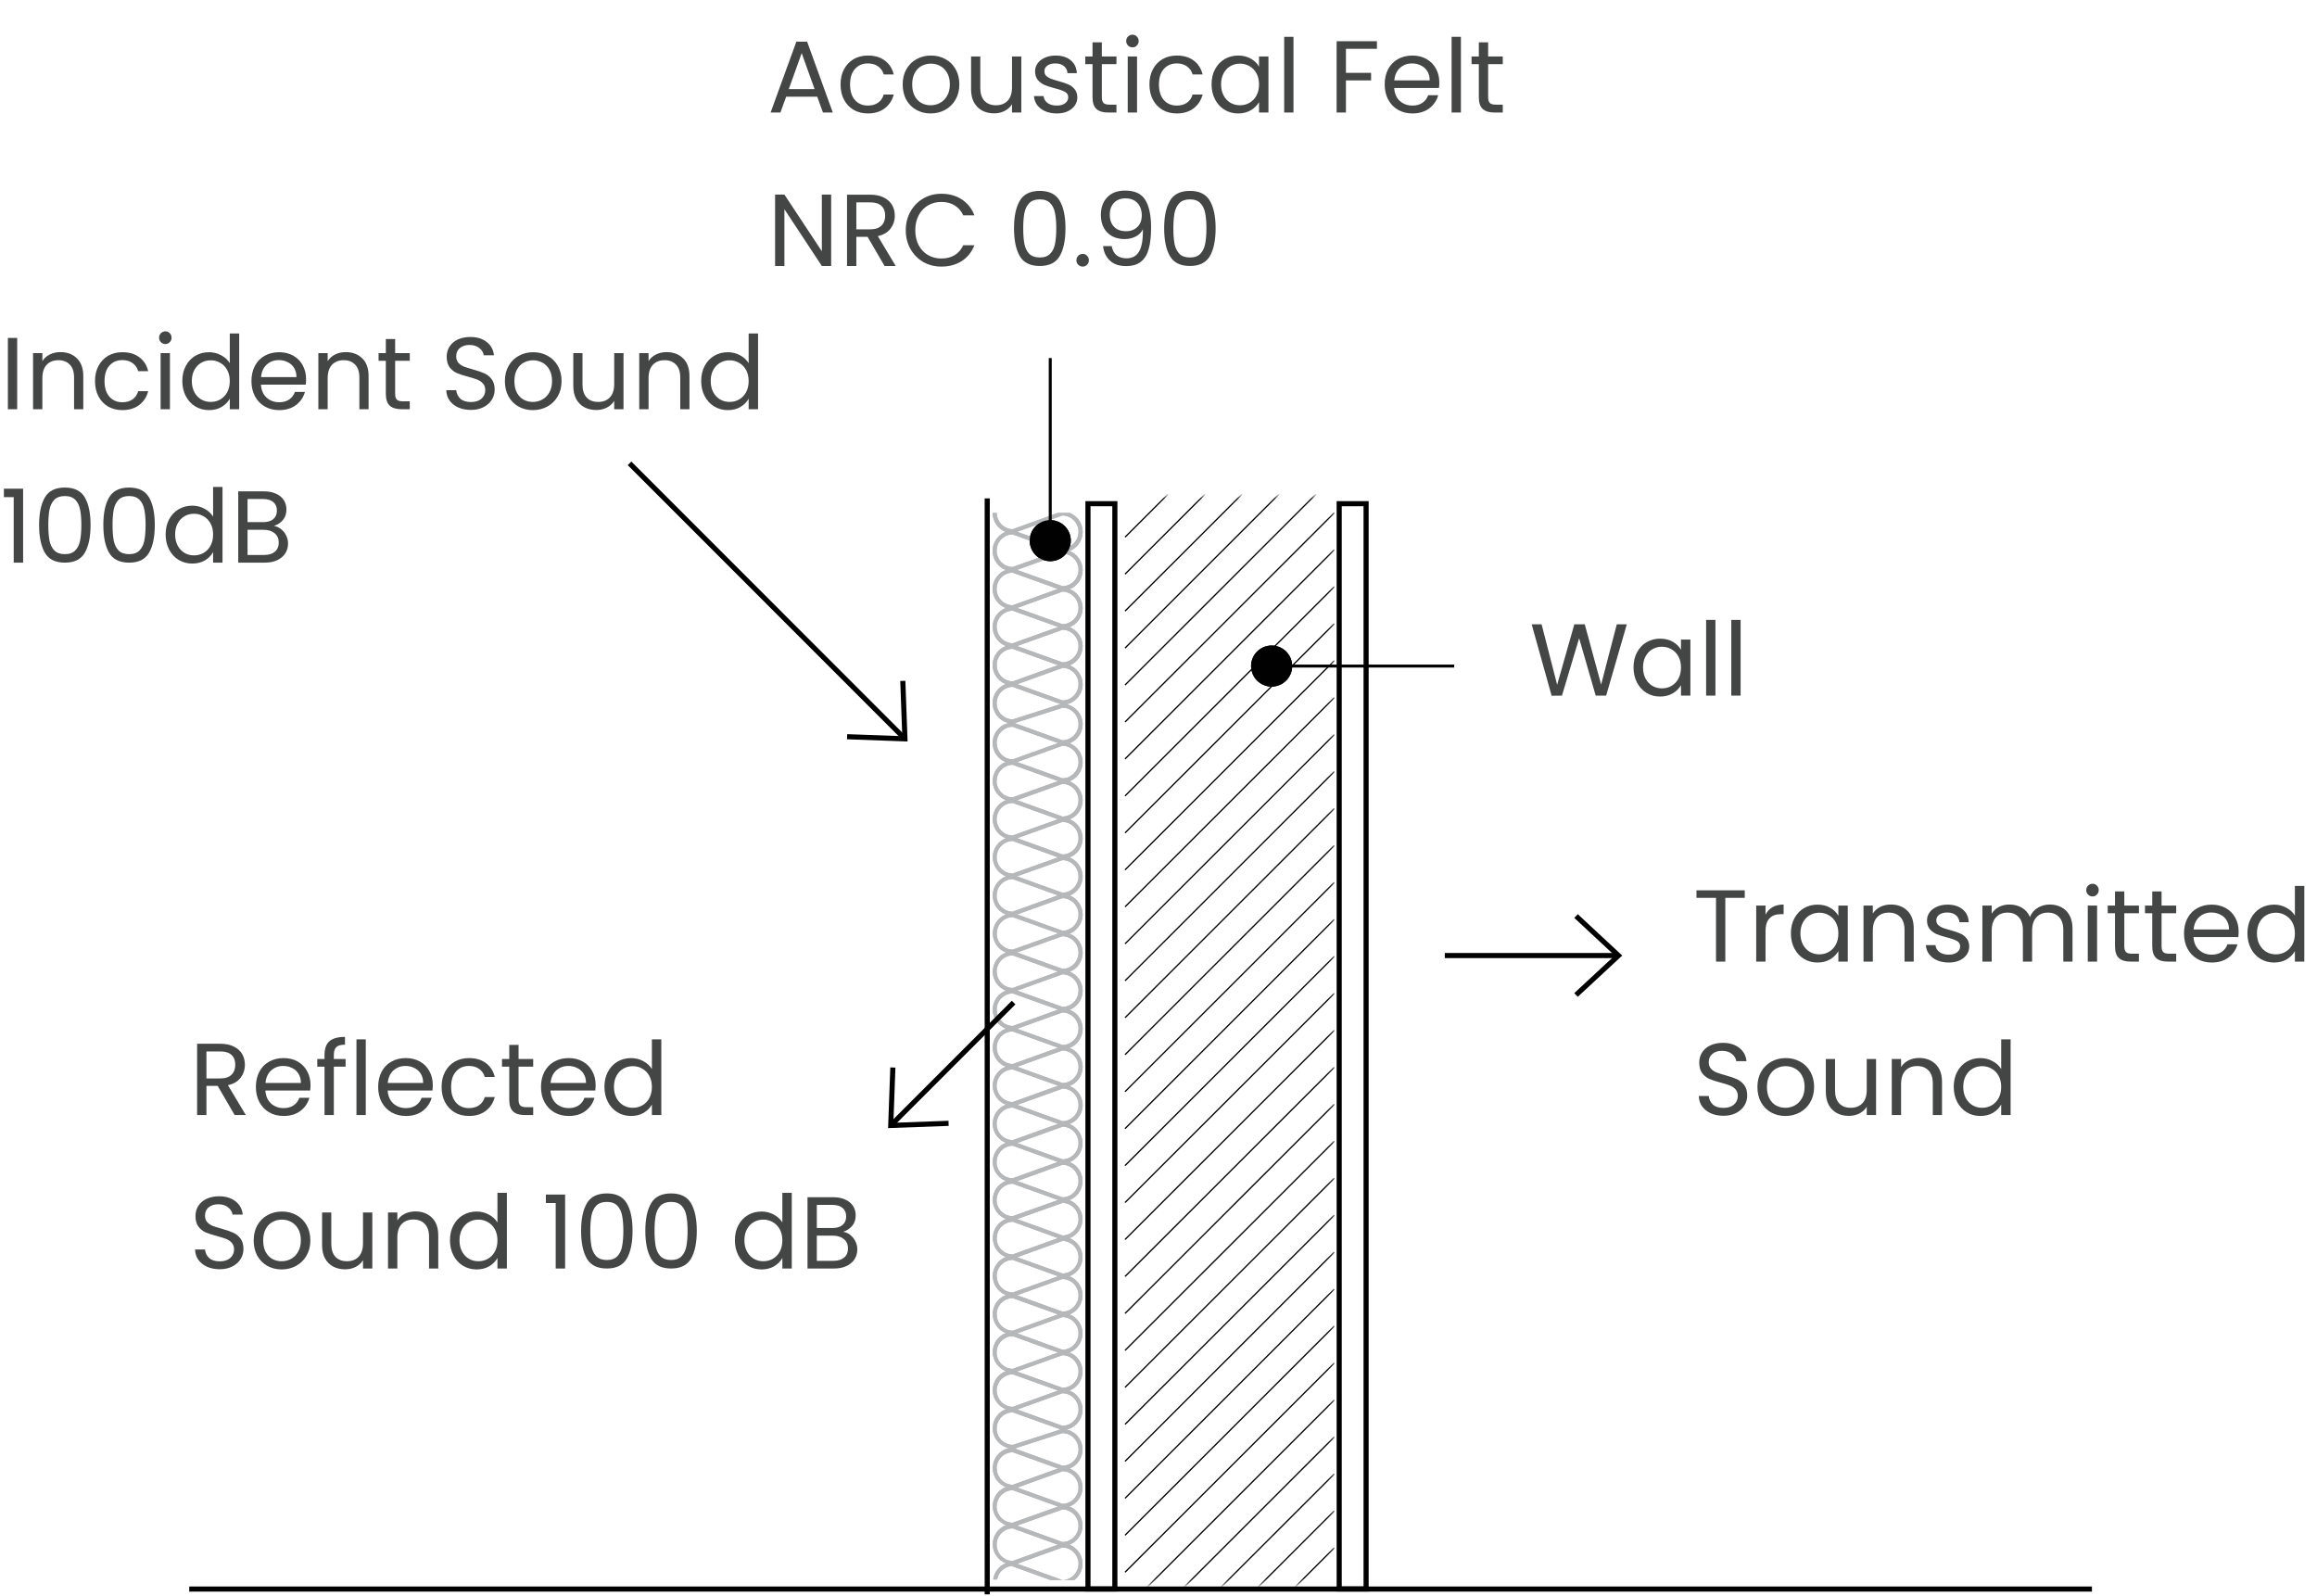 <svg width="453" height="312" viewBox="0 0 453 312" fill="none" xmlns="http://www.w3.org/2000/svg">
<path d="M159.78 18.9H153.7L152.58 22H150.66L155.7 8.14H157.8L162.82 22H160.9L159.78 18.9ZM159.26 17.42L156.74 10.38L154.22 17.42H159.26ZM164.337 16.5C164.337 15.367 164.563 14.38 165.017 13.54C165.47 12.687 166.097 12.027 166.897 11.56C167.71 11.093 168.637 10.86 169.677 10.86C171.023 10.86 172.13 11.187 172.997 11.84C173.877 12.493 174.457 13.4 174.737 14.56H172.777C172.59 13.893 172.223 13.367 171.677 12.98C171.143 12.593 170.477 12.4 169.677 12.4C168.637 12.4 167.797 12.76 167.157 13.48C166.517 14.187 166.197 15.193 166.197 16.5C166.197 17.82 166.517 18.84 167.157 19.56C167.797 20.28 168.637 20.64 169.677 20.64C170.477 20.64 171.143 20.453 171.677 20.08C172.21 19.707 172.577 19.173 172.777 18.48H174.737C174.443 19.6 173.857 20.5 172.977 21.18C172.097 21.847 170.997 22.18 169.677 22.18C168.637 22.18 167.71 21.947 166.897 21.48C166.097 21.013 165.47 20.353 165.017 19.5C164.563 18.647 164.337 17.647 164.337 16.5ZM181.945 22.18C180.918 22.18 179.985 21.947 179.145 21.48C178.318 21.013 177.665 20.353 177.185 19.5C176.718 18.633 176.485 17.633 176.485 16.5C176.485 15.38 176.725 14.393 177.205 13.54C177.698 12.673 178.365 12.013 179.205 11.56C180.045 11.093 180.985 10.86 182.025 10.86C183.065 10.86 184.005 11.093 184.845 11.56C185.685 12.013 186.345 12.667 186.825 13.52C187.318 14.373 187.565 15.367 187.565 16.5C187.565 17.633 187.312 18.633 186.805 19.5C186.312 20.353 185.638 21.013 184.785 21.48C183.932 21.947 182.985 22.18 181.945 22.18ZM181.945 20.58C182.598 20.58 183.212 20.427 183.785 20.12C184.358 19.813 184.818 19.353 185.165 18.74C185.525 18.127 185.705 17.38 185.705 16.5C185.705 15.62 185.532 14.873 185.185 14.26C184.838 13.647 184.385 13.193 183.825 12.9C183.265 12.593 182.658 12.44 182.005 12.44C181.338 12.44 180.725 12.593 180.165 12.9C179.618 13.193 179.178 13.647 178.845 14.26C178.512 14.873 178.345 15.62 178.345 16.5C178.345 17.393 178.505 18.147 178.825 18.76C179.158 19.373 179.598 19.833 180.145 20.14C180.692 20.433 181.292 20.58 181.945 20.58ZM199.678 11.04V22H197.858V20.38C197.511 20.94 197.025 21.38 196.398 21.7C195.785 22.007 195.105 22.16 194.358 22.16C193.505 22.16 192.738 21.987 192.058 21.64C191.378 21.28 190.838 20.747 190.438 20.04C190.051 19.333 189.858 18.473 189.858 17.46V11.04H191.658V17.22C191.658 18.3 191.931 19.133 192.478 19.72C193.025 20.293 193.771 20.58 194.718 20.58C195.691 20.58 196.458 20.28 197.018 19.68C197.578 19.08 197.858 18.207 197.858 17.06V11.04H199.678ZM206.631 22.18C205.791 22.18 205.038 22.04 204.371 21.76C203.704 21.467 203.178 21.067 202.791 20.56C202.404 20.04 202.191 19.447 202.151 18.78H204.031C204.084 19.327 204.338 19.773 204.791 20.12C205.258 20.467 205.864 20.64 206.611 20.64C207.304 20.64 207.851 20.487 208.251 20.18C208.651 19.873 208.851 19.487 208.851 19.02C208.851 18.54 208.638 18.187 208.211 17.96C207.784 17.72 207.124 17.487 206.231 17.26C205.418 17.047 204.751 16.833 204.231 16.62C203.724 16.393 203.284 16.067 202.911 15.64C202.551 15.2 202.371 14.627 202.371 13.92C202.371 13.36 202.538 12.847 202.871 12.38C203.204 11.913 203.678 11.547 204.291 11.28C204.904 11 205.604 10.86 206.391 10.86C207.604 10.86 208.584 11.167 209.331 11.78C210.078 12.393 210.478 13.233 210.531 14.3H208.711C208.671 13.727 208.438 13.267 208.011 12.92C207.598 12.573 207.038 12.4 206.331 12.4C205.678 12.4 205.158 12.54 204.771 12.82C204.384 13.1 204.191 13.467 204.191 13.92C204.191 14.28 204.304 14.58 204.531 14.82C204.771 15.047 205.064 15.233 205.411 15.38C205.771 15.513 206.264 15.667 206.891 15.84C207.678 16.053 208.318 16.267 208.811 16.48C209.304 16.68 209.724 16.987 210.071 17.4C210.431 17.813 210.618 18.353 210.631 19.02C210.631 19.62 210.464 20.16 210.131 20.64C209.798 21.12 209.324 21.5 208.711 21.78C208.111 22.047 207.418 22.18 206.631 22.18ZM215.42 12.54V19C215.42 19.533 215.533 19.913 215.76 20.14C215.987 20.353 216.38 20.46 216.94 20.46H218.28V22H216.64C215.627 22 214.867 21.767 214.36 21.3C213.853 20.833 213.6 20.067 213.6 19V12.54H212.18V11.04H213.6V8.28H215.42V11.04H218.28V12.54H215.42ZM221.425 9.26C221.079 9.26 220.785 9.14 220.545 8.9C220.305 8.66 220.185 8.367 220.185 8.02C220.185 7.673 220.305 7.38 220.545 7.14C220.785 6.9 221.079 6.78 221.425 6.78C221.759 6.78 222.039 6.9 222.265 7.14C222.505 7.38 222.625 7.673 222.625 8.02C222.625 8.367 222.505 8.66 222.265 8.9C222.039 9.14 221.759 9.26 221.425 9.26ZM222.305 11.04V22H220.485V11.04H222.305ZM224.727 16.5C224.727 15.367 224.954 14.38 225.407 13.54C225.861 12.687 226.487 12.027 227.287 11.56C228.101 11.093 229.027 10.86 230.067 10.86C231.414 10.86 232.521 11.187 233.387 11.84C234.267 12.493 234.847 13.4 235.127 14.56H233.167C232.981 13.893 232.614 13.367 232.067 12.98C231.534 12.593 230.867 12.4 230.067 12.4C229.027 12.4 228.187 12.76 227.547 13.48C226.907 14.187 226.587 15.193 226.587 16.5C226.587 17.82 226.907 18.84 227.547 19.56C228.187 20.28 229.027 20.64 230.067 20.64C230.867 20.64 231.534 20.453 232.067 20.08C232.601 19.707 232.967 19.173 233.167 18.48H235.127C234.834 19.6 234.247 20.5 233.367 21.18C232.487 21.847 231.387 22.18 230.067 22.18C229.027 22.18 228.101 21.947 227.287 21.48C226.487 21.013 225.861 20.353 225.407 19.5C224.954 18.647 224.727 17.647 224.727 16.5ZM236.876 16.48C236.876 15.36 237.102 14.38 237.556 13.54C238.009 12.687 238.629 12.027 239.416 11.56C240.216 11.093 241.102 10.86 242.076 10.86C243.036 10.86 243.869 11.067 244.576 11.48C245.282 11.893 245.809 12.413 246.156 13.04V11.04H247.996V22H246.156V19.96C245.796 20.6 245.256 21.133 244.536 21.56C243.829 21.973 243.002 22.18 242.056 22.18C241.082 22.18 240.202 21.94 239.416 21.46C238.629 20.98 238.009 20.307 237.556 19.44C237.102 18.573 236.876 17.587 236.876 16.48ZM246.156 16.5C246.156 15.673 245.989 14.953 245.656 14.34C245.322 13.727 244.869 13.26 244.296 12.94C243.736 12.607 243.116 12.44 242.436 12.44C241.756 12.44 241.136 12.6 240.576 12.92C240.016 13.24 239.569 13.707 239.236 14.32C238.902 14.933 238.736 15.653 238.736 16.48C238.736 17.32 238.902 18.053 239.236 18.68C239.569 19.293 240.016 19.767 240.576 20.1C241.136 20.42 241.756 20.58 242.436 20.58C243.116 20.58 243.736 20.42 244.296 20.1C244.869 19.767 245.322 19.293 245.656 18.68C245.989 18.053 246.156 17.327 246.156 16.5ZM252.891 7.2V22H251.071V7.2H252.891ZM269.205 8.06V9.54H263.145V14.24H268.065V15.72H263.145V22H261.325V8.06H269.205ZM281.403 16.1C281.403 16.447 281.383 16.813 281.343 17.2H272.583C272.65 18.28 273.017 19.127 273.683 19.74C274.363 20.34 275.183 20.64 276.143 20.64C276.93 20.64 277.583 20.46 278.103 20.1C278.637 19.727 279.01 19.233 279.223 18.62H281.183C280.89 19.673 280.303 20.533 279.423 21.2C278.543 21.853 277.45 22.18 276.143 22.18C275.103 22.18 274.17 21.947 273.343 21.48C272.53 21.013 271.89 20.353 271.423 19.5C270.957 18.633 270.723 17.633 270.723 16.5C270.723 15.367 270.95 14.373 271.403 13.52C271.857 12.667 272.49 12.013 273.303 11.56C274.13 11.093 275.077 10.86 276.143 10.86C277.183 10.86 278.103 11.087 278.903 11.54C279.703 11.993 280.317 12.62 280.743 13.42C281.183 14.207 281.403 15.1 281.403 16.1ZM279.523 15.72C279.523 15.027 279.37 14.433 279.063 13.94C278.757 13.433 278.337 13.053 277.803 12.8C277.283 12.533 276.703 12.4 276.063 12.4C275.143 12.4 274.357 12.693 273.703 13.28C273.063 13.867 272.697 14.68 272.603 15.72H279.523ZM285.626 7.2V22H283.806V7.2H285.626ZM290.948 12.54V19C290.948 19.533 291.061 19.913 291.288 20.14C291.514 20.353 291.908 20.46 292.467 20.46H293.808V22H292.168C291.154 22 290.394 21.767 289.888 21.3C289.381 20.833 289.128 20.067 289.128 19V12.54H287.708V11.04H289.128V8.28H290.948V11.04H293.808V12.54H290.948ZM162.5 52H160.68L153.36 40.9V52H151.54V38.04H153.36L160.68 49.12V38.04H162.5V52ZM172.943 52L169.623 46.3H167.423V52H165.603V38.06H170.103C171.156 38.06 172.043 38.24 172.763 38.6C173.496 38.96 174.043 39.447 174.403 40.06C174.763 40.673 174.943 41.373 174.943 42.16C174.943 43.12 174.663 43.967 174.103 44.7C173.556 45.433 172.729 45.92 171.623 46.16L175.123 52H172.943ZM167.423 44.84H170.103C171.089 44.84 171.829 44.6 172.323 44.12C172.816 43.627 173.063 42.973 173.063 42.16C173.063 41.333 172.816 40.693 172.323 40.24C171.843 39.787 171.103 39.56 170.103 39.56H167.423V44.84ZM177.09 45.02C177.09 43.66 177.397 42.44 178.01 41.36C178.624 40.267 179.457 39.413 180.51 38.8C181.577 38.187 182.757 37.88 184.05 37.88C185.57 37.88 186.897 38.247 188.03 38.98C189.164 39.713 189.99 40.753 190.51 42.1H188.33C187.944 41.26 187.384 40.613 186.65 40.16C185.93 39.707 185.064 39.48 184.05 39.48C183.077 39.48 182.204 39.707 181.43 40.16C180.657 40.613 180.05 41.26 179.61 42.1C179.17 42.927 178.95 43.9 178.95 45.02C178.95 46.127 179.17 47.1 179.61 47.94C180.05 48.767 180.657 49.407 181.43 49.86C182.204 50.313 183.077 50.54 184.05 50.54C185.064 50.54 185.93 50.32 186.65 49.88C187.384 49.427 187.944 48.78 188.33 47.94H190.51C189.99 49.273 189.164 50.307 188.03 51.04C186.897 51.76 185.57 52.12 184.05 52.12C182.757 52.12 181.577 51.82 180.51 51.22C179.457 50.607 178.624 49.76 178.01 48.68C177.397 47.6 177.09 46.38 177.09 45.02ZM198.252 44.62C198.252 42.327 198.625 40.54 199.372 39.26C200.118 37.967 201.425 37.32 203.292 37.32C205.145 37.32 206.445 37.967 207.192 39.26C207.938 40.54 208.312 42.327 208.312 44.62C208.312 46.953 207.938 48.767 207.192 50.06C206.445 51.353 205.145 52 203.292 52C201.425 52 200.118 51.353 199.372 50.06C198.625 48.767 198.252 46.953 198.252 44.62ZM206.512 44.62C206.512 43.46 206.432 42.48 206.272 41.68C206.125 40.867 205.812 40.213 205.332 39.72C204.865 39.227 204.185 38.98 203.292 38.98C202.385 38.98 201.692 39.227 201.212 39.72C200.745 40.213 200.432 40.867 200.272 41.68C200.125 42.48 200.052 43.46 200.052 44.62C200.052 45.82 200.125 46.827 200.272 47.64C200.432 48.453 200.745 49.107 201.212 49.6C201.692 50.093 202.385 50.34 203.292 50.34C204.185 50.34 204.865 50.093 205.332 49.6C205.812 49.107 206.125 48.453 206.272 47.64C206.432 46.827 206.512 45.82 206.512 44.62ZM211.69 52.12C211.344 52.12 211.05 52 210.81 51.76C210.57 51.52 210.45 51.227 210.45 50.88C210.45 50.533 210.57 50.24 210.81 50C211.05 49.76 211.344 49.64 211.69 49.64C212.024 49.64 212.304 49.76 212.53 50C212.77 50.24 212.89 50.533 212.89 50.88C212.89 51.227 212.77 51.52 212.53 51.76C212.304 52 212.024 52.12 211.69 52.12ZM217.35 48.12C217.483 48.88 217.79 49.467 218.27 49.88C218.763 50.293 219.423 50.5 220.25 50.5C221.356 50.5 222.17 50.067 222.69 49.2C223.223 48.333 223.476 46.873 223.45 44.82C223.17 45.42 222.703 45.893 222.05 46.24C221.396 46.573 220.67 46.74 219.87 46.74C218.976 46.74 218.176 46.56 217.47 46.2C216.776 45.827 216.23 45.287 215.83 44.58C215.43 43.873 215.23 43.02 215.23 42.02C215.23 40.593 215.643 39.447 216.47 38.58C217.296 37.7 218.47 37.26 219.99 37.26C221.856 37.26 223.163 37.867 223.91 39.08C224.67 40.293 225.05 42.1 225.05 44.5C225.05 46.18 224.896 47.567 224.59 48.66C224.296 49.753 223.79 50.587 223.07 51.16C222.363 51.733 221.39 52.02 220.15 52.02C218.79 52.02 217.73 51.653 216.97 50.92C216.21 50.187 215.776 49.253 215.67 48.12H217.35ZM220.17 45.2C221.063 45.2 221.796 44.927 222.37 44.38C222.943 43.82 223.23 43.067 223.23 42.12C223.23 41.12 222.95 40.313 222.39 39.7C221.83 39.087 221.043 38.78 220.03 38.78C219.096 38.78 218.35 39.073 217.79 39.66C217.243 40.247 216.97 41.02 216.97 41.98C216.97 42.953 217.243 43.733 217.79 44.32C218.336 44.907 219.13 45.2 220.17 45.2ZM227.607 44.62C227.607 42.327 227.981 40.54 228.727 39.26C229.474 37.967 230.781 37.32 232.647 37.32C234.501 37.32 235.801 37.967 236.547 39.26C237.294 40.54 237.667 42.327 237.667 44.62C237.667 46.953 237.294 48.767 236.547 50.06C235.801 51.353 234.501 52 232.647 52C230.781 52 229.474 51.353 228.727 50.06C227.981 48.767 227.607 46.953 227.607 44.62ZM235.867 44.62C235.867 43.46 235.787 42.48 235.627 41.68C235.481 40.867 235.167 40.213 234.687 39.72C234.221 39.227 233.541 38.98 232.647 38.98C231.741 38.98 231.047 39.227 230.567 39.72C230.101 40.213 229.787 40.867 229.627 41.68C229.481 42.48 229.407 43.46 229.407 44.62C229.407 45.82 229.481 46.827 229.627 47.64C229.787 48.453 230.101 49.107 230.567 49.6C231.047 50.093 231.741 50.34 232.647 50.34C233.541 50.34 234.221 50.093 234.687 49.6C235.167 49.107 235.481 48.453 235.627 47.64C235.787 46.827 235.867 45.82 235.867 44.62Z" fill="#444545"/>
<path d="M3.36 66.06V80H1.54V66.06H3.36ZM11.802 68.84C13.135 68.84 14.215 69.247 15.042 70.06C15.868 70.86 16.282 72.02 16.282 73.54V80H14.482V73.8C14.482 72.707 14.209 71.873 13.662 71.3C13.115 70.713 12.368 70.42 11.422 70.42C10.462 70.42 9.695 70.72 9.122 71.32C8.562 71.92 8.282 72.793 8.282 73.94V80H6.462V69.04H8.282V70.6C8.642 70.04 9.129 69.607 9.742 69.3C10.368 68.993 11.055 68.84 11.802 68.84ZM18.575 74.5C18.575 73.367 18.802 72.38 19.255 71.54C19.708 70.687 20.335 70.027 21.135 69.56C21.948 69.093 22.875 68.86 23.915 68.86C25.262 68.86 26.368 69.187 27.235 69.84C28.115 70.493 28.695 71.4 28.975 72.56H27.015C26.828 71.893 26.462 71.367 25.915 70.98C25.381 70.593 24.715 70.4 23.915 70.4C22.875 70.4 22.035 70.76 21.395 71.48C20.755 72.187 20.435 73.193 20.435 74.5C20.435 75.82 20.755 76.84 21.395 77.56C22.035 78.28 22.875 78.64 23.915 78.64C24.715 78.64 25.381 78.453 25.915 78.08C26.448 77.707 26.815 77.173 27.015 76.48H28.975C28.681 77.6 28.095 78.5 27.215 79.18C26.335 79.847 25.235 80.18 23.915 80.18C22.875 80.18 21.948 79.947 21.135 79.48C20.335 79.013 19.708 78.353 19.255 77.5C18.802 76.647 18.575 75.647 18.575 74.5ZM32.343 67.26C31.997 67.26 31.703 67.14 31.463 66.9C31.223 66.66 31.103 66.367 31.103 66.02C31.103 65.673 31.223 65.38 31.463 65.14C31.703 64.9 31.997 64.78 32.343 64.78C32.677 64.78 32.957 64.9 33.183 65.14C33.423 65.38 33.543 65.673 33.543 66.02C33.543 66.367 33.423 66.66 33.183 66.9C32.957 67.14 32.677 67.26 32.343 67.26ZM33.223 69.04V80H31.403V69.04H33.223ZM35.645 74.48C35.645 73.36 35.872 72.38 36.325 71.54C36.779 70.687 37.398 70.027 38.185 69.56C38.985 69.093 39.879 68.86 40.865 68.86C41.718 68.86 42.512 69.06 43.245 69.46C43.978 69.847 44.538 70.36 44.925 71V65.2H46.765V80H44.925V77.94C44.565 78.593 44.032 79.133 43.325 79.56C42.618 79.973 41.792 80.18 40.845 80.18C39.872 80.18 38.985 79.94 38.185 79.46C37.398 78.98 36.779 78.307 36.325 77.44C35.872 76.573 35.645 75.587 35.645 74.48ZM44.925 74.5C44.925 73.673 44.758 72.953 44.425 72.34C44.092 71.727 43.639 71.26 43.065 70.94C42.505 70.607 41.885 70.44 41.205 70.44C40.525 70.44 39.905 70.6 39.345 70.92C38.785 71.24 38.339 71.707 38.005 72.32C37.672 72.933 37.505 73.653 37.505 74.48C37.505 75.32 37.672 76.053 38.005 76.68C38.339 77.293 38.785 77.767 39.345 78.1C39.905 78.42 40.525 78.58 41.205 78.58C41.885 78.58 42.505 78.42 43.065 78.1C43.639 77.767 44.092 77.293 44.425 76.68C44.758 76.053 44.925 75.327 44.925 74.5ZM59.841 74.1C59.841 74.447 59.821 74.813 59.781 75.2H51.021C51.087 76.28 51.454 77.127 52.121 77.74C52.801 78.34 53.621 78.64 54.581 78.64C55.367 78.64 56.021 78.46 56.541 78.1C57.074 77.727 57.447 77.233 57.661 76.62H59.621C59.327 77.673 58.741 78.533 57.861 79.2C56.981 79.853 55.887 80.18 54.581 80.18C53.541 80.18 52.607 79.947 51.781 79.48C50.967 79.013 50.327 78.353 49.861 77.5C49.394 76.633 49.161 75.633 49.161 74.5C49.161 73.367 49.387 72.373 49.841 71.52C50.294 70.667 50.927 70.013 51.741 69.56C52.567 69.093 53.514 68.86 54.581 68.86C55.621 68.86 56.541 69.087 57.341 69.54C58.141 69.993 58.754 70.62 59.181 71.42C59.621 72.207 59.841 73.1 59.841 74.1ZM57.961 73.72C57.961 73.027 57.807 72.433 57.501 71.94C57.194 71.433 56.774 71.053 56.241 70.8C55.721 70.533 55.141 70.4 54.501 70.4C53.581 70.4 52.794 70.693 52.141 71.28C51.501 71.867 51.134 72.68 51.041 73.72H57.961ZM67.583 68.84C68.916 68.84 69.996 69.247 70.823 70.06C71.65 70.86 72.063 72.02 72.063 73.54V80H70.263V73.8C70.263 72.707 69.99 71.873 69.443 71.3C68.897 70.713 68.15 70.42 67.203 70.42C66.243 70.42 65.477 70.72 64.903 71.32C64.343 71.92 64.063 72.793 64.063 73.94V80H62.243V69.04H64.063V70.6C64.423 70.04 64.91 69.607 65.523 69.3C66.15 68.993 66.837 68.84 67.583 68.84ZM77.256 70.54V77C77.256 77.533 77.369 77.913 77.596 78.14C77.823 78.353 78.216 78.46 78.776 78.46H80.116V80H78.476C77.463 80 76.703 79.767 76.196 79.3C75.689 78.833 75.436 78.067 75.436 77V70.54H74.016V69.04H75.436V66.28H77.256V69.04H80.116V70.54H77.256ZM92.073 80.14C91.153 80.14 90.327 79.98 89.593 79.66C88.873 79.327 88.307 78.873 87.893 78.3C87.48 77.713 87.267 77.04 87.253 76.28H89.193C89.26 76.933 89.527 77.487 89.993 77.94C90.473 78.38 91.167 78.6 92.073 78.6C92.94 78.6 93.62 78.387 94.113 77.96C94.62 77.52 94.873 76.96 94.873 76.28C94.873 75.747 94.727 75.313 94.433 74.98C94.14 74.647 93.773 74.393 93.333 74.22C92.893 74.047 92.3 73.86 91.553 73.66C90.633 73.42 89.893 73.18 89.333 72.94C88.787 72.7 88.313 72.327 87.913 71.82C87.527 71.3 87.333 70.607 87.333 69.74C87.333 68.98 87.527 68.307 87.913 67.72C88.3 67.133 88.84 66.68 89.533 66.36C90.24 66.04 91.047 65.88 91.953 65.88C93.26 65.88 94.327 66.207 95.153 66.86C95.993 67.513 96.467 68.38 96.573 69.46H94.573C94.507 68.927 94.227 68.46 93.733 68.06C93.24 67.647 92.587 67.44 91.773 67.44C91.013 67.44 90.393 67.64 89.913 68.04C89.433 68.427 89.193 68.973 89.193 69.68C89.193 70.187 89.333 70.6 89.613 70.92C89.907 71.24 90.26 71.487 90.673 71.66C91.1 71.82 91.693 72.007 92.453 72.22C93.373 72.473 94.113 72.727 94.673 72.98C95.233 73.22 95.713 73.6 96.113 74.12C96.513 74.627 96.713 75.32 96.713 76.2C96.713 76.88 96.533 77.52 96.173 78.12C95.813 78.72 95.28 79.207 94.573 79.58C93.867 79.953 93.033 80.14 92.073 80.14ZM104.172 80.18C103.145 80.18 102.212 79.947 101.372 79.48C100.545 79.013 99.892 78.353 99.412 77.5C98.945 76.633 98.712 75.633 98.712 74.5C98.712 73.38 98.952 72.393 99.432 71.54C99.925 70.673 100.592 70.013 101.432 69.56C102.272 69.093 103.212 68.86 104.252 68.86C105.292 68.86 106.232 69.093 107.072 69.56C107.912 70.013 108.572 70.667 109.052 71.52C109.545 72.373 109.792 73.367 109.792 74.5C109.792 75.633 109.538 76.633 109.032 77.5C108.538 78.353 107.865 79.013 107.012 79.48C106.158 79.947 105.212 80.18 104.172 80.18ZM104.172 78.58C104.825 78.58 105.438 78.427 106.012 78.12C106.585 77.813 107.045 77.353 107.392 76.74C107.752 76.127 107.932 75.38 107.932 74.5C107.932 73.62 107.758 72.873 107.412 72.26C107.065 71.647 106.612 71.193 106.052 70.9C105.492 70.593 104.885 70.44 104.232 70.44C103.565 70.44 102.952 70.593 102.392 70.9C101.845 71.193 101.405 71.647 101.072 72.26C100.738 72.873 100.572 73.62 100.572 74.5C100.572 75.393 100.732 76.147 101.052 76.76C101.385 77.373 101.825 77.833 102.372 78.14C102.918 78.433 103.518 78.58 104.172 78.58ZM121.905 69.04V80H120.085V78.38C119.738 78.94 119.251 79.38 118.625 79.7C118.011 80.007 117.331 80.16 116.585 80.16C115.731 80.16 114.965 79.987 114.285 79.64C113.605 79.28 113.065 78.747 112.665 78.04C112.278 77.333 112.085 76.473 112.085 75.46V69.04H113.885V75.22C113.885 76.3 114.158 77.133 114.705 77.72C115.251 78.293 115.998 78.58 116.945 78.58C117.918 78.58 118.685 78.28 119.245 77.68C119.805 77.08 120.085 76.207 120.085 75.06V69.04H121.905ZM130.318 68.84C131.651 68.84 132.731 69.247 133.558 70.06C134.384 70.86 134.798 72.02 134.798 73.54V80H132.998V73.8C132.998 72.707 132.724 71.873 132.178 71.3C131.631 70.713 130.884 70.42 129.938 70.42C128.978 70.42 128.211 70.72 127.638 71.32C127.078 71.92 126.798 72.793 126.798 73.94V80H124.978V69.04H126.798V70.6C127.158 70.04 127.644 69.607 128.258 69.3C128.884 68.993 129.571 68.84 130.318 68.84ZM137.09 74.48C137.09 73.36 137.317 72.38 137.77 71.54C138.224 70.687 138.844 70.027 139.63 69.56C140.43 69.093 141.324 68.86 142.31 68.86C143.164 68.86 143.957 69.06 144.69 69.46C145.424 69.847 145.984 70.36 146.37 71V65.2H148.21V80H146.37V77.94C146.01 78.593 145.477 79.133 144.77 79.56C144.064 79.973 143.237 80.18 142.29 80.18C141.317 80.18 140.43 79.94 139.63 79.46C138.844 78.98 138.224 78.307 137.77 77.44C137.317 76.573 137.09 75.587 137.09 74.48ZM146.37 74.5C146.37 73.673 146.204 72.953 145.87 72.34C145.537 71.727 145.084 71.26 144.51 70.94C143.95 70.607 143.33 70.44 142.65 70.44C141.97 70.44 141.35 70.6 140.79 70.92C140.23 71.24 139.784 71.707 139.45 72.32C139.117 72.933 138.95 73.653 138.95 74.48C138.95 75.32 139.117 76.053 139.45 76.68C139.784 77.293 140.23 77.767 140.79 78.1C141.35 78.42 141.97 78.58 142.65 78.58C143.33 78.58 143.95 78.42 144.51 78.1C145.084 77.767 145.537 77.293 145.87 76.68C146.204 76.053 146.37 75.327 146.37 74.5ZM0.76 97.2V95.54H4.52V110H2.68V97.2H0.76ZM7.646 102.62C7.646 100.327 8.02 98.54 8.766 97.26C9.513 95.967 10.82 95.32 12.686 95.32C14.54 95.32 15.84 95.967 16.586 97.26C17.333 98.54 17.706 100.327 17.706 102.62C17.706 104.953 17.333 106.767 16.586 108.06C15.84 109.353 14.54 110 12.686 110C10.82 110 9.513 109.353 8.766 108.06C8.02 106.767 7.646 104.953 7.646 102.62ZM15.906 102.62C15.906 101.46 15.826 100.48 15.666 99.68C15.52 98.867 15.206 98.213 14.726 97.72C14.26 97.227 13.58 96.98 12.686 96.98C11.78 96.98 11.086 97.227 10.606 97.72C10.14 98.213 9.826 98.867 9.666 99.68C9.52 100.48 9.446 101.46 9.446 102.62C9.446 103.82 9.52 104.827 9.666 105.64C9.826 106.453 10.14 107.107 10.606 107.6C11.086 108.093 11.78 108.34 12.686 108.34C13.58 108.34 14.26 108.093 14.726 107.6C15.206 107.107 15.52 106.453 15.666 105.64C15.826 104.827 15.906 103.82 15.906 102.62ZM20.205 102.62C20.205 100.327 20.578 98.54 21.325 97.26C22.072 95.967 23.378 95.32 25.245 95.32C27.098 95.32 28.398 95.967 29.145 97.26C29.892 98.54 30.265 100.327 30.265 102.62C30.265 104.953 29.892 106.767 29.145 108.06C28.398 109.353 27.098 110 25.245 110C23.378 110 22.072 109.353 21.325 108.06C20.578 106.767 20.205 104.953 20.205 102.62ZM28.465 102.62C28.465 101.46 28.385 100.48 28.225 99.68C28.078 98.867 27.765 98.213 27.285 97.72C26.818 97.227 26.138 96.98 25.245 96.98C24.338 96.98 23.645 97.227 23.165 97.72C22.698 98.213 22.385 98.867 22.225 99.68C22.078 100.48 22.005 101.46 22.005 102.62C22.005 103.82 22.078 104.827 22.225 105.64C22.385 106.453 22.698 107.107 23.165 107.6C23.645 108.093 24.338 108.34 25.245 108.34C26.138 108.34 26.818 108.093 27.285 107.6C27.765 107.107 28.078 106.453 28.225 105.64C28.385 104.827 28.465 103.82 28.465 102.62ZM32.383 104.48C32.383 103.36 32.61 102.38 33.063 101.54C33.517 100.687 34.137 100.027 34.923 99.56C35.723 99.093 36.617 98.86 37.603 98.86C38.457 98.86 39.25 99.06 39.983 99.46C40.717 99.847 41.277 100.36 41.663 101V95.2H43.503V110H41.663V107.94C41.303 108.593 40.77 109.133 40.063 109.56C39.357 109.973 38.53 110.18 37.583 110.18C36.61 110.18 35.723 109.94 34.923 109.46C34.137 108.98 33.517 108.307 33.063 107.44C32.61 106.573 32.383 105.587 32.383 104.48ZM41.663 104.5C41.663 103.673 41.497 102.953 41.163 102.34C40.83 101.727 40.377 101.26 39.803 100.94C39.243 100.607 38.623 100.44 37.943 100.44C37.263 100.44 36.643 100.6 36.083 100.92C35.523 101.24 35.077 101.707 34.743 102.32C34.41 102.933 34.243 103.653 34.243 104.48C34.243 105.32 34.41 106.053 34.743 106.68C35.077 107.293 35.523 107.767 36.083 108.1C36.643 108.42 37.263 108.58 37.943 108.58C38.623 108.58 39.243 108.42 39.803 108.1C40.377 107.767 40.83 107.293 41.163 106.68C41.497 106.053 41.663 105.327 41.663 104.5ZM53.559 102.82C54.066 102.9 54.526 103.107 54.939 103.44C55.366 103.773 55.699 104.187 55.939 104.68C56.192 105.173 56.319 105.7 56.319 106.26C56.319 106.967 56.139 107.607 55.779 108.18C55.419 108.74 54.892 109.187 54.199 109.52C53.519 109.84 52.712 110 51.779 110H46.579V96.06H51.579C52.526 96.06 53.332 96.22 53.999 96.54C54.666 96.847 55.166 97.267 55.499 97.8C55.832 98.333 55.999 98.933 55.999 99.6C55.999 100.427 55.772 101.113 55.319 101.66C54.879 102.193 54.292 102.58 53.559 102.82ZM48.399 102.08H51.459C52.312 102.08 52.972 101.88 53.439 101.48C53.906 101.08 54.139 100.527 54.139 99.82C54.139 99.113 53.906 98.56 53.439 98.16C52.972 97.76 52.299 97.56 51.419 97.56H48.399V102.08ZM51.619 108.5C52.526 108.5 53.232 108.287 53.739 107.86C54.246 107.433 54.499 106.84 54.499 106.08C54.499 105.307 54.232 104.7 53.699 104.26C53.166 103.807 52.452 103.58 51.559 103.58H48.399V108.5H51.619Z" fill="#444545"/>
<path d="M45.88 218L42.56 212.3H40.36V218H38.54V204.06H43.04C44.093 204.06 44.98 204.24 45.7 204.6C46.433 204.96 46.98 205.447 47.34 206.06C47.7 206.673 47.88 207.373 47.88 208.16C47.88 209.12 47.6 209.967 47.04 210.7C46.493 211.433 45.667 211.92 44.56 212.16L48.06 218H45.88ZM40.36 210.84H43.04C44.027 210.84 44.767 210.6 45.26 210.12C45.753 209.627 46 208.973 46 208.16C46 207.333 45.753 206.693 45.26 206.24C44.78 205.787 44.04 205.56 43.04 205.56H40.36V210.84ZM60.708 212.1C60.708 212.447 60.688 212.813 60.648 213.2H51.888C51.955 214.28 52.321 215.127 52.988 215.74C53.668 216.34 54.488 216.64 55.448 216.64C56.235 216.64 56.888 216.46 57.408 216.1C57.941 215.727 58.315 215.233 58.528 214.62H60.488C60.195 215.673 59.608 216.533 58.728 217.2C57.848 217.853 56.755 218.18 55.448 218.18C54.408 218.18 53.475 217.947 52.648 217.48C51.835 217.013 51.195 216.353 50.728 215.5C50.261 214.633 50.028 213.633 50.028 212.5C50.028 211.367 50.255 210.373 50.708 209.52C51.161 208.667 51.795 208.013 52.608 207.56C53.435 207.093 54.381 206.86 55.448 206.86C56.488 206.86 57.408 207.087 58.208 207.54C59.008 207.993 59.621 208.62 60.048 209.42C60.488 210.207 60.708 211.1 60.708 212.1ZM58.828 211.72C58.828 211.027 58.675 210.433 58.368 209.94C58.061 209.433 57.641 209.053 57.108 208.8C56.588 208.533 56.008 208.4 55.368 208.4C54.448 208.4 53.661 208.693 53.008 209.28C52.368 209.867 52.001 210.68 51.908 211.72H58.828ZM67.57 208.54H65.27V218H63.45V208.54H62.03V207.04H63.45V206.26C63.45 205.033 63.764 204.14 64.39 203.58C65.03 203.007 66.05 202.72 67.45 202.72V204.24C66.65 204.24 66.084 204.4 65.75 204.72C65.43 205.027 65.27 205.54 65.27 206.26V207.04H67.57V208.54ZM71.512 203.2V218H69.692V203.2H71.512ZM84.614 212.1C84.614 212.447 84.594 212.813 84.554 213.2H75.794C75.861 214.28 76.228 215.127 76.894 215.74C77.574 216.34 78.394 216.64 79.354 216.64C80.141 216.64 80.794 216.46 81.314 216.1C81.848 215.727 82.221 215.233 82.434 214.62H84.394C84.101 215.673 83.514 216.533 82.634 217.2C81.754 217.853 80.661 218.18 79.354 218.18C78.314 218.18 77.381 217.947 76.554 217.48C75.741 217.013 75.101 216.353 74.634 215.5C74.168 214.633 73.934 213.633 73.934 212.5C73.934 211.367 74.161 210.373 74.614 209.52C75.068 208.667 75.701 208.013 76.514 207.56C77.341 207.093 78.288 206.86 79.354 206.86C80.394 206.86 81.314 207.087 82.114 207.54C82.914 207.993 83.528 208.62 83.954 209.42C84.394 210.207 84.614 211.1 84.614 212.1ZM82.734 211.72C82.734 211.027 82.581 210.433 82.274 209.94C81.968 209.433 81.548 209.053 81.014 208.8C80.494 208.533 79.914 208.4 79.274 208.4C78.354 208.4 77.568 208.693 76.914 209.28C76.274 209.867 75.908 210.68 75.814 211.72H82.734ZM86.337 212.5C86.337 211.367 86.563 210.38 87.017 209.54C87.47 208.687 88.097 208.027 88.897 207.56C89.71 207.093 90.637 206.86 91.677 206.86C93.023 206.86 94.13 207.187 94.997 207.84C95.877 208.493 96.457 209.4 96.737 210.56H94.777C94.59 209.893 94.223 209.367 93.677 208.98C93.143 208.593 92.477 208.4 91.677 208.4C90.637 208.4 89.797 208.76 89.157 209.48C88.517 210.187 88.197 211.193 88.197 212.5C88.197 213.82 88.517 214.84 89.157 215.56C89.797 216.28 90.637 216.64 91.677 216.64C92.477 216.64 93.143 216.453 93.677 216.08C94.21 215.707 94.577 215.173 94.777 214.48H96.737C96.443 215.6 95.857 216.5 94.977 217.18C94.097 217.847 92.997 218.18 91.677 218.18C90.637 218.18 89.71 217.947 88.897 217.48C88.097 217.013 87.47 216.353 87.017 215.5C86.563 214.647 86.337 213.647 86.337 212.5ZM101.385 208.54V215C101.385 215.533 101.498 215.913 101.725 216.14C101.952 216.353 102.345 216.46 102.905 216.46H104.245V218H102.605C101.592 218 100.832 217.767 100.325 217.3C99.818 216.833 99.565 216.067 99.565 215V208.54H98.145V207.04H99.565V204.28H101.385V207.04H104.245V208.54H101.385ZM116.45 212.1C116.45 212.447 116.43 212.813 116.39 213.2H107.63C107.697 214.28 108.063 215.127 108.73 215.74C109.41 216.34 110.23 216.64 111.19 216.64C111.977 216.64 112.63 216.46 113.15 216.1C113.683 215.727 114.057 215.233 114.27 214.62H116.23C115.937 215.673 115.35 216.533 114.47 217.2C113.59 217.853 112.497 218.18 111.19 218.18C110.15 218.18 109.217 217.947 108.39 217.48C107.577 217.013 106.937 216.353 106.47 215.5C106.003 214.633 105.77 213.633 105.77 212.5C105.77 211.367 105.997 210.373 106.45 209.52C106.903 208.667 107.537 208.013 108.35 207.56C109.177 207.093 110.123 206.86 111.19 206.86C112.23 206.86 113.15 207.087 113.95 207.54C114.75 207.993 115.363 208.62 115.79 209.42C116.23 210.207 116.45 211.1 116.45 212.1ZM114.57 211.72C114.57 211.027 114.417 210.433 114.11 209.94C113.803 209.433 113.383 209.053 112.85 208.8C112.33 208.533 111.75 208.4 111.11 208.4C110.19 208.4 109.403 208.693 108.75 209.28C108.11 209.867 107.743 210.68 107.65 211.72H114.57ZM118.173 212.48C118.173 211.36 118.399 210.38 118.853 209.54C119.306 208.687 119.926 208.027 120.713 207.56C121.513 207.093 122.406 206.86 123.393 206.86C124.246 206.86 125.039 207.06 125.773 207.46C126.506 207.847 127.066 208.36 127.453 209V203.2H129.293V218H127.453V215.94C127.093 216.593 126.559 217.133 125.853 217.56C125.146 217.973 124.319 218.18 123.373 218.18C122.399 218.18 121.513 217.94 120.713 217.46C119.926 216.98 119.306 216.307 118.853 215.44C118.399 214.573 118.173 213.587 118.173 212.48ZM127.453 212.5C127.453 211.673 127.286 210.953 126.953 210.34C126.619 209.727 126.166 209.26 125.593 208.94C125.033 208.607 124.413 208.44 123.733 208.44C123.053 208.44 122.433 208.6 121.873 208.92C121.313 209.24 120.866 209.707 120.533 210.32C120.199 210.933 120.033 211.653 120.033 212.48C120.033 213.32 120.199 214.053 120.533 214.68C120.866 215.293 121.313 215.767 121.873 216.1C122.433 216.42 123.053 216.58 123.733 216.58C124.413 216.58 125.033 216.42 125.593 216.1C126.166 215.767 126.619 215.293 126.953 214.68C127.286 214.053 127.453 213.327 127.453 212.5ZM42.96 248.14C42.04 248.14 41.213 247.98 40.48 247.66C39.76 247.327 39.193 246.873 38.78 246.3C38.367 245.713 38.153 245.04 38.14 244.28H40.08C40.147 244.933 40.413 245.487 40.88 245.94C41.36 246.38 42.053 246.6 42.96 246.6C43.827 246.6 44.507 246.387 45 245.96C45.507 245.52 45.76 244.96 45.76 244.28C45.76 243.747 45.613 243.313 45.32 242.98C45.027 242.647 44.66 242.393 44.22 242.22C43.78 242.047 43.187 241.86 42.44 241.66C41.52 241.42 40.78 241.18 40.22 240.94C39.673 240.7 39.2 240.327 38.8 239.82C38.413 239.3 38.22 238.607 38.22 237.74C38.22 236.98 38.413 236.307 38.8 235.72C39.187 235.133 39.727 234.68 40.42 234.36C41.127 234.04 41.933 233.88 42.84 233.88C44.147 233.88 45.213 234.207 46.04 234.86C46.88 235.513 47.353 236.38 47.46 237.46H45.46C45.393 236.927 45.113 236.46 44.62 236.06C44.127 235.647 43.473 235.44 42.66 235.44C41.9 235.44 41.28 235.64 40.8 236.04C40.32 236.427 40.08 236.973 40.08 237.68C40.08 238.187 40.22 238.6 40.5 238.92C40.793 239.24 41.147 239.487 41.56 239.66C41.987 239.82 42.58 240.007 43.34 240.22C44.26 240.473 45 240.727 45.56 240.98C46.12 241.22 46.6 241.6 47 242.12C47.4 242.627 47.6 243.32 47.6 244.2C47.6 244.88 47.42 245.52 47.06 246.12C46.7 246.72 46.167 247.207 45.46 247.58C44.753 247.953 43.92 248.14 42.96 248.14ZM55.058 248.18C54.032 248.18 53.098 247.947 52.258 247.48C51.432 247.013 50.778 246.353 50.298 245.5C49.832 244.633 49.598 243.633 49.598 242.5C49.598 241.38 49.838 240.393 50.318 239.54C50.812 238.673 51.478 238.013 52.318 237.56C53.158 237.093 54.098 236.86 55.138 236.86C56.178 236.86 57.118 237.093 57.958 237.56C58.798 238.013 59.458 238.667 59.938 239.52C60.432 240.373 60.678 241.367 60.678 242.5C60.678 243.633 60.425 244.633 59.918 245.5C59.425 246.353 58.752 247.013 57.898 247.48C57.045 247.947 56.098 248.18 55.058 248.18ZM55.058 246.58C55.712 246.58 56.325 246.427 56.898 246.12C57.472 245.813 57.932 245.353 58.278 244.74C58.638 244.127 58.818 243.38 58.818 242.5C58.818 241.62 58.645 240.873 58.298 240.26C57.952 239.647 57.498 239.193 56.938 238.9C56.378 238.593 55.772 238.44 55.118 238.44C54.452 238.44 53.838 238.593 53.278 238.9C52.732 239.193 52.292 239.647 51.958 240.26C51.625 240.873 51.458 241.62 51.458 242.5C51.458 243.393 51.618 244.147 51.938 244.76C52.272 245.373 52.712 245.833 53.258 246.14C53.805 246.433 54.405 246.58 55.058 246.58ZM72.791 237.04V248H70.971V246.38C70.625 246.94 70.138 247.38 69.511 247.7C68.898 248.007 68.218 248.16 67.471 248.16C66.618 248.16 65.851 247.987 65.171 247.64C64.491 247.28 63.951 246.747 63.551 246.04C63.165 245.333 62.971 244.473 62.971 243.46V237.04H64.771V243.22C64.771 244.3 65.045 245.133 65.591 245.72C66.138 246.293 66.885 246.58 67.831 246.58C68.805 246.58 69.571 246.28 70.131 245.68C70.691 245.08 70.971 244.207 70.971 243.06V237.04H72.791ZM81.204 236.84C82.538 236.84 83.618 237.247 84.444 238.06C85.271 238.86 85.684 240.02 85.684 241.54V248H83.884V241.8C83.884 240.707 83.611 239.873 83.064 239.3C82.518 238.713 81.771 238.42 80.824 238.42C79.864 238.42 79.098 238.72 78.524 239.32C77.964 239.92 77.684 240.793 77.684 241.94V248H75.864V237.04H77.684V238.6C78.044 238.04 78.531 237.607 79.144 237.3C79.771 236.993 80.458 236.84 81.204 236.84ZM87.977 242.48C87.977 241.36 88.204 240.38 88.657 239.54C89.111 238.687 89.731 238.027 90.517 237.56C91.317 237.093 92.21 236.86 93.197 236.86C94.05 236.86 94.844 237.06 95.577 237.46C96.311 237.847 96.871 238.36 97.257 239V233.2H99.097V248H97.257V245.94C96.897 246.593 96.364 247.133 95.657 247.56C94.951 247.973 94.124 248.18 93.177 248.18C92.204 248.18 91.317 247.94 90.517 247.46C89.731 246.98 89.111 246.307 88.657 245.44C88.204 244.573 87.977 243.587 87.977 242.48ZM97.257 242.5C97.257 241.673 97.091 240.953 96.757 240.34C96.424 239.727 95.971 239.26 95.397 238.94C94.837 238.607 94.217 238.44 93.537 238.44C92.857 238.44 92.237 238.6 91.677 238.92C91.117 239.24 90.671 239.707 90.337 240.32C90.004 240.933 89.837 241.653 89.837 242.48C89.837 243.32 90.004 244.053 90.337 244.68C90.671 245.293 91.117 245.767 91.677 246.1C92.237 246.42 92.857 246.58 93.537 246.58C94.217 246.58 94.837 246.42 95.397 246.1C95.971 245.767 96.424 245.293 96.757 244.68C97.091 244.053 97.257 243.327 97.257 242.5ZM106.725 235.2V233.54H110.485V248H108.645V235.2H106.725ZM113.611 240.62C113.611 238.327 113.984 236.54 114.731 235.26C115.478 233.967 116.784 233.32 118.651 233.32C120.504 233.32 121.804 233.967 122.551 235.26C123.298 236.54 123.671 238.327 123.671 240.62C123.671 242.953 123.298 244.767 122.551 246.06C121.804 247.353 120.504 248 118.651 248C116.784 248 115.478 247.353 114.731 246.06C113.984 244.767 113.611 242.953 113.611 240.62ZM121.871 240.62C121.871 239.46 121.791 238.48 121.631 237.68C121.484 236.867 121.171 236.213 120.691 235.72C120.224 235.227 119.544 234.98 118.651 234.98C117.744 234.98 117.051 235.227 116.571 235.72C116.104 236.213 115.791 236.867 115.631 237.68C115.484 238.48 115.411 239.46 115.411 240.62C115.411 241.82 115.484 242.827 115.631 243.64C115.791 244.453 116.104 245.107 116.571 245.6C117.051 246.093 117.744 246.34 118.651 246.34C119.544 246.34 120.224 246.093 120.691 245.6C121.171 245.107 121.484 244.453 121.631 243.64C121.791 242.827 121.871 241.82 121.871 240.62ZM126.17 240.62C126.17 238.327 126.543 236.54 127.29 235.26C128.036 233.967 129.343 233.32 131.21 233.32C133.063 233.32 134.363 233.967 135.11 235.26C135.856 236.54 136.23 238.327 136.23 240.62C136.23 242.953 135.856 244.767 135.11 246.06C134.363 247.353 133.063 248 131.21 248C129.343 248 128.036 247.353 127.29 246.06C126.543 244.767 126.17 242.953 126.17 240.62ZM134.43 240.62C134.43 239.46 134.35 238.48 134.19 237.68C134.043 236.867 133.73 236.213 133.25 235.72C132.783 235.227 132.103 234.98 131.21 234.98C130.303 234.98 129.61 235.227 129.13 235.72C128.663 236.213 128.35 236.867 128.19 237.68C128.043 238.48 127.97 239.46 127.97 240.62C127.97 241.82 128.043 242.827 128.19 243.64C128.35 244.453 128.663 245.107 129.13 245.6C129.61 246.093 130.303 246.34 131.21 246.34C132.103 246.34 132.783 246.093 133.25 245.6C133.73 245.107 134.043 244.453 134.19 243.64C134.35 242.827 134.43 241.82 134.43 240.62ZM143.68 242.48C143.68 241.36 143.907 240.38 144.36 239.54C144.814 238.687 145.434 238.027 146.22 237.56C147.02 237.093 147.914 236.86 148.9 236.86C149.754 236.86 150.547 237.06 151.28 237.46C152.014 237.847 152.574 238.36 152.96 239V233.2H154.8V248H152.96V245.94C152.6 246.593 152.067 247.133 151.36 247.56C150.654 247.973 149.827 248.18 148.88 248.18C147.907 248.18 147.02 247.94 146.22 247.46C145.434 246.98 144.814 246.307 144.36 245.44C143.907 244.573 143.68 243.587 143.68 242.48ZM152.96 242.5C152.96 241.673 152.794 240.953 152.46 240.34C152.127 239.727 151.674 239.26 151.1 238.94C150.54 238.607 149.92 238.44 149.24 238.44C148.56 238.44 147.94 238.6 147.38 238.92C146.82 239.24 146.374 239.707 146.04 240.32C145.707 240.933 145.54 241.653 145.54 242.48C145.54 243.32 145.707 244.053 146.04 244.68C146.374 245.293 146.82 245.767 147.38 246.1C147.94 246.42 148.56 246.58 149.24 246.58C149.92 246.58 150.54 246.42 151.1 246.1C151.674 245.767 152.127 245.293 152.46 244.68C152.794 244.053 152.96 243.327 152.96 242.5ZM164.856 240.82C165.363 240.9 165.823 241.107 166.236 241.44C166.663 241.773 166.996 242.187 167.236 242.68C167.489 243.173 167.616 243.7 167.616 244.26C167.616 244.967 167.436 245.607 167.076 246.18C166.716 246.74 166.189 247.187 165.496 247.52C164.816 247.84 164.009 248 163.076 248H157.876V234.06H162.876C163.823 234.06 164.629 234.22 165.296 234.54C165.963 234.847 166.463 235.267 166.796 235.8C167.129 236.333 167.296 236.933 167.296 237.6C167.296 238.427 167.069 239.113 166.616 239.66C166.176 240.193 165.589 240.58 164.856 240.82ZM159.696 240.08H162.756C163.609 240.08 164.269 239.88 164.736 239.48C165.203 239.08 165.436 238.527 165.436 237.82C165.436 237.113 165.203 236.56 164.736 236.16C164.269 235.76 163.596 235.56 162.716 235.56H159.696V240.08ZM162.916 246.5C163.823 246.5 164.529 246.287 165.036 245.86C165.543 245.433 165.796 244.84 165.796 244.08C165.796 243.307 165.529 242.7 164.996 242.26C164.463 241.807 163.749 241.58 162.856 241.58H159.696V246.5H162.916Z" fill="#444545"/>
<path d="M341.12 174.06V175.54H337.32V188H335.5V175.54H331.68V174.06H341.12ZM345.18 178.82C345.5 178.193 345.954 177.707 346.54 177.36C347.14 177.013 347.867 176.84 348.72 176.84V178.72H348.24C346.2 178.72 345.18 179.827 345.18 182.04V188H343.36V177.04H345.18V178.82ZM350.141 182.48C350.141 181.36 350.368 180.38 350.821 179.54C351.275 178.687 351.895 178.027 352.681 177.56C353.481 177.093 354.368 176.86 355.341 176.86C356.301 176.86 357.135 177.067 357.841 177.48C358.548 177.893 359.075 178.413 359.421 179.04V177.04H361.261V188H359.421V185.96C359.061 186.6 358.521 187.133 357.801 187.56C357.095 187.973 356.268 188.18 355.321 188.18C354.348 188.18 353.468 187.94 352.681 187.46C351.895 186.98 351.275 186.307 350.821 185.44C350.368 184.573 350.141 183.587 350.141 182.48ZM359.421 182.5C359.421 181.673 359.255 180.953 358.921 180.34C358.588 179.727 358.135 179.26 357.561 178.94C357.001 178.607 356.381 178.44 355.701 178.44C355.021 178.44 354.401 178.6 353.841 178.92C353.281 179.24 352.835 179.707 352.501 180.32C352.168 180.933 352.001 181.653 352.001 182.48C352.001 183.32 352.168 184.053 352.501 184.68C352.835 185.293 353.281 185.767 353.841 186.1C354.401 186.42 355.021 186.58 355.701 186.58C356.381 186.58 357.001 186.42 357.561 186.1C358.135 185.767 358.588 185.293 358.921 184.68C359.255 184.053 359.421 183.327 359.421 182.5ZM369.677 176.84C371.01 176.84 372.09 177.247 372.917 178.06C373.744 178.86 374.157 180.02 374.157 181.54V188H372.357V181.8C372.357 180.707 372.084 179.873 371.537 179.3C370.99 178.713 370.244 178.42 369.297 178.42C368.337 178.42 367.57 178.72 366.997 179.32C366.437 179.92 366.157 180.793 366.157 181.94V188H364.337V177.04H366.157V178.6C366.517 178.04 367.004 177.607 367.617 177.3C368.244 176.993 368.93 176.84 369.677 176.84ZM381.01 188.18C380.17 188.18 379.417 188.04 378.75 187.76C378.083 187.467 377.557 187.067 377.17 186.56C376.783 186.04 376.57 185.447 376.53 184.78H378.41C378.463 185.327 378.717 185.773 379.17 186.12C379.637 186.467 380.243 186.64 380.99 186.64C381.683 186.64 382.23 186.487 382.63 186.18C383.03 185.873 383.23 185.487 383.23 185.02C383.23 184.54 383.017 184.187 382.59 183.96C382.163 183.72 381.503 183.487 380.61 183.26C379.797 183.047 379.13 182.833 378.61 182.62C378.103 182.393 377.663 182.067 377.29 181.64C376.93 181.2 376.75 180.627 376.75 179.92C376.75 179.36 376.917 178.847 377.25 178.38C377.583 177.913 378.057 177.547 378.67 177.28C379.283 177 379.983 176.86 380.77 176.86C381.983 176.86 382.963 177.167 383.71 177.78C384.457 178.393 384.857 179.233 384.91 180.3H383.09C383.05 179.727 382.817 179.267 382.39 178.92C381.977 178.573 381.417 178.4 380.71 178.4C380.057 178.4 379.537 178.54 379.15 178.82C378.763 179.1 378.57 179.467 378.57 179.92C378.57 180.28 378.683 180.58 378.91 180.82C379.15 181.047 379.443 181.233 379.79 181.38C380.15 181.513 380.643 181.667 381.27 181.84C382.057 182.053 382.697 182.267 383.19 182.48C383.683 182.68 384.103 182.987 384.45 183.4C384.81 183.813 384.997 184.353 385.01 185.02C385.01 185.62 384.843 186.16 384.51 186.64C384.177 187.12 383.703 187.5 383.09 187.78C382.49 188.047 381.797 188.18 381.01 188.18ZM400.759 176.84C401.612 176.84 402.372 177.02 403.039 177.38C403.706 177.727 404.232 178.253 404.619 178.96C405.006 179.667 405.199 180.527 405.199 181.54V188H403.399V181.8C403.399 180.707 403.126 179.873 402.579 179.3C402.046 178.713 401.319 178.42 400.399 178.42C399.452 178.42 398.699 178.727 398.139 179.34C397.579 179.94 397.299 180.813 397.299 181.96V188H395.499V181.8C395.499 180.707 395.226 179.873 394.679 179.3C394.146 178.713 393.419 178.42 392.499 178.42C391.552 178.42 390.799 178.727 390.239 179.34C389.679 179.94 389.399 180.813 389.399 181.96V188H387.579V177.04H389.399V178.62C389.759 178.047 390.239 177.607 390.839 177.3C391.452 176.993 392.126 176.84 392.859 176.84C393.779 176.84 394.592 177.047 395.299 177.46C396.006 177.873 396.532 178.48 396.879 179.28C397.186 178.507 397.692 177.907 398.399 177.48C399.106 177.053 399.892 176.84 400.759 176.84ZM409.125 175.26C408.778 175.26 408.485 175.14 408.245 174.9C408.005 174.66 407.885 174.367 407.885 174.02C407.885 173.673 408.005 173.38 408.245 173.14C408.485 172.9 408.778 172.78 409.125 172.78C409.458 172.78 409.738 172.9 409.965 173.14C410.205 173.38 410.325 173.673 410.325 174.02C410.325 174.367 410.205 174.66 409.965 174.9C409.738 175.14 409.458 175.26 409.125 175.26ZM410.005 177.04V188H408.185V177.04H410.005ZM415.326 178.54V185C415.326 185.533 415.44 185.913 415.666 186.14C415.893 186.353 416.286 186.46 416.846 186.46H418.186V188H416.546C415.533 188 414.773 187.767 414.266 187.3C413.76 186.833 413.506 186.067 413.506 185V178.54H412.086V177.04H413.506V174.28H415.326V177.04H418.186V178.54H415.326ZM422.612 178.54V185C422.612 185.533 422.725 185.913 422.952 186.14C423.178 186.353 423.572 186.46 424.132 186.46H425.472V188H423.832C422.818 188 422.058 187.767 421.552 187.3C421.045 186.833 420.792 186.067 420.792 185V178.54H419.372V177.04H420.792V174.28H422.612V177.04H425.472V178.54H422.612ZM437.677 182.1C437.677 182.447 437.657 182.813 437.617 183.2H428.857C428.923 184.28 429.29 185.127 429.957 185.74C430.637 186.34 431.457 186.64 432.417 186.64C433.203 186.64 433.857 186.46 434.377 186.1C434.91 185.727 435.283 185.233 435.497 184.62H437.457C437.163 185.673 436.577 186.533 435.697 187.2C434.817 187.853 433.723 188.18 432.417 188.18C431.377 188.18 430.443 187.947 429.617 187.48C428.803 187.013 428.163 186.353 427.697 185.5C427.23 184.633 426.997 183.633 426.997 182.5C426.997 181.367 427.223 180.373 427.677 179.52C428.13 178.667 428.763 178.013 429.577 177.56C430.403 177.093 431.35 176.86 432.417 176.86C433.457 176.86 434.377 177.087 435.177 177.54C435.977 177.993 436.59 178.62 437.017 179.42C437.457 180.207 437.677 181.1 437.677 182.1ZM435.797 181.72C435.797 181.027 435.643 180.433 435.337 179.94C435.03 179.433 434.61 179.053 434.077 178.8C433.557 178.533 432.977 178.4 432.337 178.4C431.417 178.4 430.63 178.693 429.977 179.28C429.337 179.867 428.97 180.68 428.877 181.72H435.797ZM439.399 182.48C439.399 181.36 439.626 180.38 440.079 179.54C440.532 178.687 441.152 178.027 441.939 177.56C442.739 177.093 443.632 176.86 444.619 176.86C445.472 176.86 446.266 177.06 446.999 177.46C447.732 177.847 448.292 178.36 448.679 179V173.2H450.519V188H448.679V185.94C448.319 186.593 447.786 187.133 447.079 187.56C446.372 187.973 445.546 188.18 444.599 188.18C443.626 188.18 442.739 187.94 441.939 187.46C441.152 186.98 440.532 186.307 440.079 185.44C439.626 184.573 439.399 183.587 439.399 182.48ZM448.679 182.5C448.679 181.673 448.512 180.953 448.179 180.34C447.846 179.727 447.392 179.26 446.819 178.94C446.259 178.607 445.639 178.44 444.959 178.44C444.279 178.44 443.659 178.6 443.099 178.92C442.539 179.24 442.092 179.707 441.759 180.32C441.426 180.933 441.259 181.653 441.259 182.48C441.259 183.32 441.426 184.053 441.759 184.68C442.092 185.293 442.539 185.767 443.099 186.1C443.659 186.42 444.279 186.58 444.959 186.58C445.639 186.58 446.259 186.42 446.819 186.1C447.392 185.767 447.846 185.293 448.179 184.68C448.512 184.053 448.679 183.327 448.679 182.5ZM336.96 218.14C336.04 218.14 335.213 217.98 334.48 217.66C333.76 217.327 333.193 216.873 332.78 216.3C332.367 215.713 332.153 215.04 332.14 214.28H334.08C334.147 214.933 334.413 215.487 334.88 215.94C335.36 216.38 336.053 216.6 336.96 216.6C337.827 216.6 338.507 216.387 339 215.96C339.507 215.52 339.76 214.96 339.76 214.28C339.76 213.747 339.613 213.313 339.32 212.98C339.027 212.647 338.66 212.393 338.22 212.22C337.78 212.047 337.187 211.86 336.44 211.66C335.52 211.42 334.78 211.18 334.22 210.94C333.673 210.7 333.2 210.327 332.8 209.82C332.413 209.3 332.22 208.607 332.22 207.74C332.22 206.98 332.413 206.307 332.8 205.72C333.187 205.133 333.727 204.68 334.42 204.36C335.127 204.04 335.933 203.88 336.84 203.88C338.147 203.88 339.213 204.207 340.04 204.86C340.88 205.513 341.353 206.38 341.46 207.46H339.46C339.393 206.927 339.113 206.46 338.62 206.06C338.127 205.647 337.473 205.44 336.66 205.44C335.9 205.44 335.28 205.64 334.8 206.04C334.32 206.427 334.08 206.973 334.08 207.68C334.08 208.187 334.22 208.6 334.5 208.92C334.793 209.24 335.147 209.487 335.56 209.66C335.987 209.82 336.58 210.007 337.34 210.22C338.26 210.473 339 210.727 339.56 210.98C340.12 211.22 340.6 211.6 341 212.12C341.4 212.627 341.6 213.32 341.6 214.2C341.6 214.88 341.42 215.52 341.06 216.12C340.7 216.72 340.167 217.207 339.46 217.58C338.753 217.953 337.92 218.14 336.96 218.14ZM349.058 218.18C348.032 218.18 347.098 217.947 346.258 217.48C345.432 217.013 344.778 216.353 344.298 215.5C343.832 214.633 343.598 213.633 343.598 212.5C343.598 211.38 343.838 210.393 344.318 209.54C344.812 208.673 345.478 208.013 346.318 207.56C347.158 207.093 348.098 206.86 349.138 206.86C350.178 206.86 351.118 207.093 351.958 207.56C352.798 208.013 353.458 208.667 353.938 209.52C354.432 210.373 354.678 211.367 354.678 212.5C354.678 213.633 354.425 214.633 353.918 215.5C353.425 216.353 352.752 217.013 351.898 217.48C351.045 217.947 350.098 218.18 349.058 218.18ZM349.058 216.58C349.712 216.58 350.325 216.427 350.898 216.12C351.472 215.813 351.932 215.353 352.278 214.74C352.638 214.127 352.818 213.38 352.818 212.5C352.818 211.62 352.645 210.873 352.298 210.26C351.952 209.647 351.498 209.193 350.938 208.9C350.378 208.593 349.772 208.44 349.118 208.44C348.452 208.44 347.838 208.593 347.278 208.9C346.732 209.193 346.292 209.647 345.958 210.26C345.625 210.873 345.458 211.62 345.458 212.5C345.458 213.393 345.618 214.147 345.938 214.76C346.272 215.373 346.712 215.833 347.258 216.14C347.805 216.433 348.405 216.58 349.058 216.58ZM366.791 207.04V218H364.971V216.38C364.625 216.94 364.138 217.38 363.511 217.7C362.898 218.007 362.218 218.16 361.471 218.16C360.618 218.16 359.851 217.987 359.171 217.64C358.491 217.28 357.951 216.747 357.551 216.04C357.165 215.333 356.971 214.473 356.971 213.46V207.04H358.771V213.22C358.771 214.3 359.045 215.133 359.591 215.72C360.138 216.293 360.885 216.58 361.831 216.58C362.805 216.58 363.571 216.28 364.131 215.68C364.691 215.08 364.971 214.207 364.971 213.06V207.04H366.791ZM375.204 206.84C376.538 206.84 377.618 207.247 378.444 208.06C379.271 208.86 379.684 210.02 379.684 211.54V218H377.884V211.8C377.884 210.707 377.611 209.873 377.064 209.3C376.518 208.713 375.771 208.42 374.824 208.42C373.864 208.42 373.098 208.72 372.524 209.32C371.964 209.92 371.684 210.793 371.684 211.94V218H369.864V207.04H371.684V208.6C372.044 208.04 372.531 207.607 373.144 207.3C373.771 206.993 374.458 206.84 375.204 206.84ZM381.977 212.48C381.977 211.36 382.204 210.38 382.657 209.54C383.111 208.687 383.731 208.027 384.517 207.56C385.317 207.093 386.211 206.86 387.197 206.86C388.051 206.86 388.844 207.06 389.577 207.46C390.311 207.847 390.871 208.36 391.257 209V203.2H393.097V218H391.257V215.94C390.897 216.593 390.364 217.133 389.657 217.56C388.951 217.973 388.124 218.18 387.177 218.18C386.204 218.18 385.317 217.94 384.517 217.46C383.731 216.98 383.111 216.307 382.657 215.44C382.204 214.573 381.977 213.587 381.977 212.48ZM391.257 212.5C391.257 211.673 391.091 210.953 390.757 210.34C390.424 209.727 389.971 209.26 389.397 208.94C388.837 208.607 388.217 208.44 387.537 208.44C386.857 208.44 386.237 208.6 385.677 208.92C385.117 209.24 384.671 209.707 384.337 210.32C384.004 210.933 383.837 211.653 383.837 212.48C383.837 213.32 384.004 214.053 384.337 214.68C384.671 215.293 385.117 215.767 385.677 216.1C386.237 216.42 386.857 216.58 387.537 216.58C388.217 216.58 388.837 216.42 389.397 216.1C389.971 215.767 390.424 215.293 390.757 214.68C391.091 214.053 391.257 213.327 391.257 212.5Z" fill="#444545"/>
<path d="M318.06 122.06L314.02 136H311.98L308.74 124.78L305.38 136L303.36 136.02L299.46 122.06H301.4L304.44 133.88L307.8 122.06H309.84L313.04 133.84L316.1 122.06H318.06ZM319.372 130.48C319.372 129.36 319.598 128.38 320.052 127.54C320.505 126.687 321.125 126.027 321.912 125.56C322.712 125.093 323.598 124.86 324.572 124.86C325.532 124.86 326.365 125.067 327.072 125.48C327.778 125.893 328.305 126.413 328.652 127.04V125.04H330.492V136H328.652V133.96C328.292 134.6 327.752 135.133 327.032 135.56C326.325 135.973 325.498 136.18 324.552 136.18C323.578 136.18 322.698 135.94 321.912 135.46C321.125 134.98 320.505 134.307 320.052 133.44C319.598 132.573 319.372 131.587 319.372 130.48ZM328.652 130.5C328.652 129.673 328.485 128.953 328.152 128.34C327.818 127.727 327.365 127.26 326.792 126.94C326.232 126.607 325.612 126.44 324.932 126.44C324.252 126.44 323.632 126.6 323.072 126.92C322.512 127.24 322.065 127.707 321.732 128.32C321.398 128.933 321.232 129.653 321.232 130.48C321.232 131.32 321.398 132.053 321.732 132.68C322.065 133.293 322.512 133.767 323.072 134.1C323.632 134.42 324.252 134.58 324.932 134.58C325.612 134.58 326.232 134.42 326.792 134.1C327.365 133.767 327.818 133.293 328.152 132.68C328.485 132.053 328.652 131.327 328.652 130.5ZM335.387 121.2V136H333.567V121.2H335.387ZM340.309 121.2V136H338.489V121.2H340.309Z" fill="#444545"/>
<path d="M194.858 301.993C194.858 300.254 196.266 298.825 197.985 298.804L206.827 301.993L197.985 305.182C196.246 305.141 194.858 303.733 194.858 301.993ZM207.739 295.097C209.478 295.139 210.866 296.547 210.866 298.286C210.866 300.026 209.478 301.455 207.739 301.475L198.855 298.266L207.739 295.097ZM194.858 294.538C194.858 292.799 196.266 291.37 197.985 291.328L206.869 294.538L197.964 297.706C196.246 297.665 194.858 296.257 194.837 294.517M207.739 287.622C209.478 287.663 210.866 289.071 210.866 290.811C210.866 292.55 209.478 293.979 207.739 294.02L198.896 290.831L207.739 287.642V287.622ZM194.858 287.104C194.858 285.364 196.246 283.956 197.985 283.915L206.848 287.104L198.006 290.293C196.266 290.252 194.879 288.823 194.879 287.104M207.739 280.187C209.478 280.208 210.866 281.637 210.866 283.377C210.866 285.116 209.478 286.524 207.739 286.566L198.399 283.19L207.739 280.167V280.187ZM194.858 279.297C194.858 277.558 196.246 276.149 197.985 276.108L207.345 279.463L198.006 282.486C196.266 282.445 194.858 281.036 194.858 279.297ZM207.739 272.381C209.478 272.422 210.866 273.83 210.866 275.57C210.866 277.309 209.478 278.717 207.739 278.759L198.876 275.57L207.739 272.381ZM194.858 271.863C194.858 270.123 196.266 268.715 197.985 268.674L206.869 271.863L198.006 275.052C196.266 275.01 194.879 273.602 194.879 271.863M207.739 264.946C209.478 264.988 210.866 266.396 210.866 268.135C210.866 269.875 209.478 271.283 207.739 271.324L198.834 268.135L207.739 264.946ZM194.858 264.408C194.858 262.668 196.246 261.26 197.985 261.219L206.869 264.429L197.985 267.618C196.246 267.576 194.858 266.147 194.858 264.408ZM207.739 257.491C209.478 257.533 210.866 258.941 210.866 260.68C210.866 262.42 209.478 263.849 207.739 263.89L198.876 260.68L207.739 257.491ZM194.858 256.974C194.858 255.234 196.246 253.805 197.985 253.785L206.848 256.974L198.006 260.163C196.266 260.121 194.879 258.713 194.879 256.974M207.739 250.057C209.478 250.099 210.866 251.507 210.866 253.246C210.866 254.986 209.478 256.415 207.739 256.435L198.855 253.226L207.739 250.037V250.057ZM194.858 249.498C194.858 247.759 196.246 246.35 197.985 246.309L206.89 249.519L198.006 252.687C196.266 252.646 194.879 251.238 194.879 249.498M207.739 242.602C209.478 242.644 210.866 244.052 210.866 245.791C210.866 247.531 209.478 248.939 207.739 248.98L198.876 245.791L207.739 242.602ZM195.79 244.321C195.19 243.721 194.858 242.913 194.879 242.064C194.879 241.215 195.19 240.407 195.811 239.807C196.411 239.206 197.178 238.875 198.006 238.854L206.848 242.064L197.985 245.253C197.157 245.253 196.391 244.901 195.79 244.321ZM207.739 235.168C209.478 235.21 210.866 236.618 210.866 238.357C210.866 240.097 209.478 241.505 207.739 241.546L198.855 238.336L207.739 235.168ZM194.858 234.609C194.858 232.869 196.266 231.461 197.985 231.42L206.869 234.609L197.964 237.777C196.246 237.736 194.858 236.328 194.837 234.588M198.876 230.902L207.739 227.713C209.478 227.755 210.866 229.163 210.866 230.902C210.866 232.642 209.478 234.05 207.739 234.091L198.876 230.902ZM194.858 227.175C194.858 225.435 196.266 224.027 197.985 223.986L206.827 227.175L197.964 230.364C196.246 230.322 194.837 228.914 194.837 227.175M207.739 220.258C209.478 220.3 210.866 221.708 210.866 223.468C210.866 225.228 209.478 226.616 207.739 226.657L198.855 223.468L207.739 220.279V220.258ZM194.858 219.72C194.858 217.98 196.266 216.572 197.985 216.531L206.869 219.72L197.985 222.909C196.246 222.867 194.858 221.459 194.858 219.72ZM207.739 212.803C209.478 212.845 210.866 214.253 210.866 216.013C210.866 216.862 210.534 217.67 209.934 218.27C209.354 218.85 208.567 219.181 207.759 219.202L198.876 216.013L207.759 212.824L207.739 212.803ZM194.858 212.265C194.858 210.525 196.266 209.117 197.985 209.076L206.869 212.265L197.985 215.454C196.246 215.413 194.858 213.984 194.858 212.265ZM207.739 205.369C209.478 205.411 210.866 206.819 210.866 208.558C210.866 210.298 209.478 211.706 207.739 211.747L198.876 208.558L207.739 205.369ZM194.858 204.831C194.858 203.091 196.246 201.662 197.985 201.642L206.869 204.831L198.006 208.02C196.266 207.978 194.879 206.57 194.879 204.831M207.739 197.935C209.478 197.976 210.866 199.385 210.866 201.124C210.866 202.863 209.478 204.272 207.739 204.313L198.855 201.124L207.739 197.935ZM194.858 197.397C194.858 195.657 196.246 194.249 197.985 194.208L206.869 197.397L198.006 200.586C196.287 200.544 194.879 199.136 194.879 197.397M207.739 190.48C209.478 190.521 210.866 191.93 210.866 193.669C210.866 195.409 209.478 196.837 207.739 196.858L198.855 193.669L207.739 190.48ZM194.858 189.962C194.858 188.223 196.266 186.815 197.985 186.773L206.848 189.962L198.006 193.151C196.266 193.11 194.879 191.702 194.879 189.962M207.739 183.046C209.478 183.087 210.866 184.495 210.866 186.235C210.866 187.974 209.478 189.403 207.739 189.424L198.834 186.214L207.739 183.025V183.046ZM195.79 184.744C195.19 184.143 194.858 183.336 194.879 182.487C194.879 180.747 196.266 179.339 197.985 179.298L206.89 182.487L198.006 185.655C197.178 185.655 196.391 185.303 195.811 184.723M207.739 175.591C209.478 175.632 210.866 177.041 210.866 178.78C210.866 180.519 209.478 181.928 207.739 181.969L198.876 178.78L207.739 175.591ZM194.858 175.053C194.858 173.313 196.266 171.905 197.985 171.863L206.827 175.053L197.964 178.242C196.246 178.2 194.837 176.792 194.837 175.053M207.739 168.157C209.478 168.198 210.866 169.606 210.866 171.346C210.866 173.085 209.478 174.493 207.739 174.535L198.834 171.325L207.739 168.157ZM194.858 167.598C194.858 165.858 196.266 164.45 197.985 164.409L206.869 167.618L197.985 170.787C196.246 170.745 194.858 169.337 194.858 167.598ZM207.739 160.681C209.478 160.723 210.866 162.131 210.866 163.87C210.866 165.61 209.478 167.018 207.739 167.059L198.876 163.87L207.739 160.681ZM194.858 160.163C194.858 159.314 195.19 158.507 195.79 157.906C196.37 157.326 197.157 156.995 197.985 156.974L206.827 160.163L197.985 163.352C196.246 163.311 194.858 161.903 194.858 160.163ZM207.739 153.247C209.478 153.288 210.866 154.696 210.866 156.457C210.866 158.217 209.478 159.604 207.739 159.646L198.855 156.436L207.739 153.247ZM194.858 152.709C194.858 151.859 195.19 151.052 195.79 150.451C196.37 149.851 197.157 149.54 197.985 149.519L206.869 152.709L197.964 155.898C196.246 155.856 194.858 154.448 194.837 152.688M207.739 145.792C209.478 145.833 210.866 147.242 210.866 148.981C210.866 150.721 209.478 152.129 207.739 152.17L198.876 148.981L207.739 145.792ZM194.858 145.274C194.858 143.535 196.246 142.106 197.985 142.085L206.869 145.274L198.006 148.463C196.266 148.422 194.879 147.014 194.879 145.274M207.739 138.358C209.478 138.379 210.866 139.807 210.866 141.547C210.866 143.286 209.478 144.694 207.739 144.736L198.379 141.381L207.718 138.379L207.739 138.358ZM194.858 137.467C194.858 135.749 196.246 134.32 197.985 134.278L207.345 137.654L198.006 140.656C196.266 140.615 194.858 139.207 194.858 137.467ZM207.739 130.551C209.478 130.592 210.866 132 210.866 133.74C210.866 134.589 210.534 135.397 209.934 136.018C209.354 136.598 208.567 136.929 207.759 136.95L198.896 133.761L207.759 130.572L207.739 130.551ZM194.858 130.033C194.858 128.294 196.266 126.886 197.985 126.844L206.848 130.033L198.006 133.222C196.266 133.181 194.879 131.773 194.879 130.033M207.739 123.117C209.478 123.158 210.866 124.566 210.866 126.306C210.866 128.045 209.478 129.453 207.739 129.495L198.855 126.306L207.739 123.117ZM194.858 122.578C194.858 120.839 196.246 119.431 197.985 119.389L206.89 122.578L198.006 125.767C196.266 125.726 194.879 124.318 194.879 122.558M207.739 115.662C209.478 115.703 210.866 117.132 210.866 118.851C210.866 120.57 209.478 121.998 207.739 122.04L198.876 118.851L207.739 115.662ZM194.858 115.144C194.858 114.274 195.19 113.467 195.79 112.866C196.37 112.286 197.157 111.955 197.964 111.955L206.827 115.144L197.985 118.333C196.246 118.292 194.858 116.884 194.858 115.144ZM207.739 108.228C209.478 108.269 210.866 109.677 210.866 111.417C210.866 113.156 209.478 114.564 207.739 114.606L198.834 111.417L207.739 108.228ZM194.858 107.668C194.858 106.819 195.19 106.012 195.79 105.391C196.37 104.811 197.157 104.479 197.964 104.479L206.869 107.689L197.985 110.857C196.246 110.816 194.858 109.408 194.858 107.668ZM207.739 100.773C209.478 100.814 210.866 102.222 210.866 103.962C210.866 105.701 209.478 107.109 207.739 107.151L198.876 103.962L207.739 100.773ZM197.985 306.238L205.378 308.91H207.739L198.876 305.721L207.739 302.531C209.478 302.573 210.866 304.002 210.866 305.721C210.866 307.439 209.478 308.868 207.739 308.91H210.037C211.011 308.185 211.652 307.025 211.652 305.721C211.652 304.043 210.596 302.594 209.105 301.993C210.596 301.413 211.652 299.964 211.652 298.266C211.652 296.568 210.576 295.118 209.085 294.538C210.576 293.958 211.652 292.509 211.652 290.811C211.652 289.113 210.596 287.684 209.126 287.104C210.617 286.524 211.652 285.075 211.652 283.377C211.652 281.471 210.306 279.877 208.526 279.483C210.306 279.09 211.652 277.495 211.652 275.59C211.652 273.892 210.596 272.443 209.105 271.863C210.596 271.283 211.652 269.833 211.652 268.135C211.652 266.437 210.596 264.988 209.105 264.408C210.596 263.828 211.652 262.379 211.652 260.68C211.652 258.982 210.596 257.554 209.126 256.974C210.617 256.394 211.652 254.944 211.652 253.246C211.652 251.548 210.576 250.099 209.085 249.519C210.596 248.939 211.652 247.489 211.652 245.791C211.652 244.093 210.596 242.664 209.105 242.064C210.596 241.484 211.652 240.035 211.652 238.357C211.652 236.68 210.576 235.21 209.085 234.63C210.596 234.05 211.652 232.6 211.652 230.902C211.652 229.204 210.596 227.775 209.126 227.195C210.617 226.616 211.652 225.166 211.652 223.489C211.652 221.811 210.596 220.341 209.105 219.761C209.623 219.554 210.079 219.264 210.493 218.871C211.259 218.125 211.673 217.111 211.673 216.055C211.673 214.356 210.617 212.907 209.105 212.327C210.596 211.747 211.673 210.298 211.673 208.6C211.673 206.902 210.617 205.452 209.126 204.872C210.617 204.292 211.673 202.843 211.673 201.145C211.673 199.447 210.617 197.997 209.126 197.417C210.617 196.837 211.673 195.388 211.673 193.69C211.673 191.992 210.617 190.563 209.147 189.983C210.638 189.403 211.673 187.954 211.673 186.256C211.673 184.558 210.617 183.108 209.105 182.528C210.596 181.948 211.673 180.499 211.673 178.801C211.673 177.103 210.617 175.653 209.147 175.073C210.638 174.493 211.673 173.044 211.673 171.366C211.673 169.689 210.596 168.219 209.105 167.639C210.617 167.059 211.673 165.61 211.673 163.912C211.673 162.214 210.617 160.764 209.147 160.184C210.638 159.604 211.673 158.155 211.673 156.477C211.673 154.8 210.617 153.309 209.105 152.75C210.596 152.17 211.673 150.721 211.673 149.022C211.673 147.324 210.617 145.875 209.126 145.316C210.617 144.736 211.673 143.286 211.673 141.609C211.673 139.704 210.327 138.089 208.526 137.695C209.271 137.529 209.934 137.177 210.493 136.618C211.259 135.873 211.673 134.858 211.673 133.781C211.673 132.104 210.617 130.654 209.147 130.075C210.638 129.495 211.673 128.045 211.673 126.347C211.673 124.649 210.617 123.199 209.105 122.62C210.596 122.04 211.673 120.59 211.673 118.892C211.673 117.194 210.617 115.765 209.126 115.185C210.617 114.606 211.673 113.156 211.673 111.458C211.673 109.76 210.596 108.31 209.105 107.731C210.617 107.151 211.673 105.701 211.673 104.003C211.673 102.305 210.617 100.876 209.147 100.276H206.827L197.985 103.465C196.266 103.423 194.879 101.994 194.879 100.276H194.071C194.071 101.953 195.107 103.403 196.598 103.982C196.101 104.169 195.624 104.479 195.252 104.873C194.485 105.639 194.071 106.633 194.071 107.71C194.071 109.408 195.148 110.857 196.639 111.437C196.121 111.624 195.645 111.934 195.252 112.328C194.485 113.094 194.071 114.088 194.071 115.165C194.071 116.842 195.127 118.292 196.618 118.871C195.127 119.451 194.071 120.901 194.071 122.578C194.071 124.256 195.148 125.726 196.639 126.306C195.148 126.886 194.071 128.335 194.071 130.033C194.071 131.711 195.127 133.16 196.618 133.74C195.127 134.32 194.071 135.769 194.071 137.447C194.071 139.352 195.417 140.967 197.198 141.36C195.417 141.754 194.071 143.348 194.071 145.274C194.071 146.972 195.127 148.401 196.618 148.981C196.121 149.167 195.666 149.478 195.272 149.871C194.506 150.638 194.092 151.632 194.092 152.709C194.092 154.407 195.169 155.856 196.66 156.436C196.142 156.643 195.666 156.933 195.272 157.326C194.527 158.093 194.092 159.087 194.092 160.163C194.092 161.861 195.148 163.311 196.639 163.891C195.148 164.471 194.092 165.92 194.092 167.598C194.092 169.275 195.169 170.766 196.681 171.325C195.19 171.905 194.092 173.354 194.092 175.053C194.092 176.751 195.148 178.2 196.639 178.78C195.169 179.36 194.113 180.809 194.113 182.487C194.113 183.543 194.527 184.537 195.272 185.303C195.687 185.717 196.163 186.028 196.681 186.214C195.19 186.794 194.113 188.244 194.092 189.942C194.092 191.64 195.148 193.069 196.639 193.669C195.148 194.249 194.092 195.698 194.092 197.376C194.092 199.074 195.169 200.523 196.639 201.103C195.148 201.683 194.092 203.133 194.092 204.831C194.092 206.529 195.148 207.958 196.639 208.538C195.148 209.117 194.092 210.567 194.092 212.244C194.092 213.922 195.169 215.392 196.66 215.972C195.148 216.552 194.092 218.001 194.092 219.699C194.092 221.397 195.169 222.847 196.66 223.427C195.148 224.006 194.092 225.456 194.092 227.154C194.092 228.852 195.148 230.302 196.639 230.882C195.148 231.461 194.092 232.911 194.092 234.588C194.092 236.286 195.169 237.736 196.66 238.316C196.142 238.523 195.666 238.833 195.272 239.227C194.527 239.993 194.113 240.987 194.113 242.043C194.113 243.099 194.527 244.114 195.272 244.859C195.666 245.253 196.142 245.564 196.639 245.75C195.148 246.33 194.092 247.779 194.092 249.457C194.092 251.134 195.169 252.625 196.66 253.184C195.169 253.764 194.092 255.214 194.092 256.912C194.092 258.61 195.148 260.039 196.639 260.618C195.148 261.198 194.092 262.648 194.092 264.325C194.092 266.002 195.169 267.493 196.66 268.053C195.169 268.632 194.092 270.082 194.092 271.78C194.092 273.478 195.148 274.907 196.639 275.507C195.148 276.087 194.092 277.537 194.092 279.214C194.092 281.119 195.438 282.714 197.219 283.107C195.438 283.521 194.092 285.116 194.092 287.021C194.092 288.699 195.148 290.148 196.639 290.728C195.148 291.308 194.092 292.757 194.092 294.455C194.092 296.153 195.169 297.603 196.66 298.183C195.148 298.763 194.092 300.212 194.092 301.91C194.092 303.608 195.148 305.037 196.639 305.617C195.314 306.135 194.382 307.356 194.175 308.806H194.941C195.19 307.315 196.473 306.176 198.027 306.135" fill="#B5B7B9"/>
<path d="M201.319 105.701C201.319 107.917 203.121 109.718 205.337 109.718C207.552 109.718 209.354 107.917 209.354 105.701C209.354 103.485 207.552 101.684 205.337 101.684C203.121 101.684 201.319 103.485 201.319 105.701Z" fill="#010101"/>
<path d="M248.616 126.202C246.4 126.202 244.599 128.003 244.599 130.219C244.599 132.435 246.4 134.236 248.616 134.236C250.832 134.236 252.633 132.435 252.633 130.219C252.633 128.003 250.832 126.202 248.616 126.202Z" fill="#010101"/>
<path d="M194.858 301.993C194.858 300.254 196.266 298.825 197.985 298.804L206.827 301.993L197.985 305.182C196.246 305.141 194.858 303.733 194.858 301.993ZM207.739 295.097C209.478 295.139 210.866 296.547 210.866 298.286C210.866 300.026 209.478 301.455 207.739 301.475L198.855 298.266L207.739 295.097ZM194.858 294.538C194.858 292.799 196.266 291.37 197.985 291.328L206.869 294.538L197.964 297.706C196.246 297.665 194.858 296.257 194.837 294.517M207.739 287.622C209.478 287.663 210.866 289.071 210.866 290.811C210.866 292.55 209.478 293.979 207.739 294.02L198.896 290.831L207.739 287.642V287.622ZM194.858 287.104C194.858 285.364 196.246 283.956 197.985 283.915L206.848 287.104L198.006 290.293C196.266 290.252 194.879 288.823 194.879 287.104M207.739 280.187C209.478 280.208 210.866 281.637 210.866 283.377C210.866 285.116 209.478 286.524 207.739 286.566L198.399 283.19L207.739 280.167V280.187ZM194.858 279.297C194.858 277.558 196.246 276.149 197.985 276.108L207.345 279.463L198.006 282.486C196.266 282.445 194.858 281.036 194.858 279.297ZM207.739 272.381C209.478 272.422 210.866 273.83 210.866 275.57C210.866 277.309 209.478 278.717 207.739 278.759L198.876 275.57L207.739 272.381ZM194.858 271.863C194.858 270.123 196.266 268.715 197.985 268.674L206.869 271.863L198.006 275.052C196.266 275.01 194.879 273.602 194.879 271.863M207.739 264.946C209.478 264.988 210.866 266.396 210.866 268.135C210.866 269.875 209.478 271.283 207.739 271.324L198.834 268.135L207.739 264.946ZM194.858 264.408C194.858 262.668 196.246 261.26 197.985 261.219L206.869 264.429L197.985 267.618C196.246 267.576 194.858 266.147 194.858 264.408ZM207.739 257.491C209.478 257.533 210.866 258.941 210.866 260.68C210.866 262.42 209.478 263.849 207.739 263.89L198.876 260.68L207.739 257.491ZM194.858 256.974C194.858 255.234 196.246 253.805 197.985 253.785L206.848 256.974L198.006 260.163C196.266 260.121 194.879 258.713 194.879 256.974M207.739 250.057C209.478 250.099 210.866 251.507 210.866 253.246C210.866 254.986 209.478 256.415 207.739 256.435L198.855 253.226L207.739 250.037V250.057ZM194.858 249.498C194.858 247.759 196.246 246.35 197.985 246.309L206.89 249.519L198.006 252.687C196.266 252.646 194.879 251.238 194.879 249.498M207.739 242.602C209.478 242.644 210.866 244.052 210.866 245.791C210.866 247.531 209.478 248.939 207.739 248.98L198.876 245.791L207.739 242.602ZM195.79 244.321C195.19 243.721 194.858 242.913 194.879 242.064C194.879 241.215 195.19 240.407 195.811 239.807C196.411 239.206 197.178 238.875 198.006 238.854L206.848 242.064L197.985 245.253C197.157 245.253 196.391 244.901 195.79 244.321ZM207.739 235.168C209.478 235.21 210.866 236.618 210.866 238.357C210.866 240.097 209.478 241.505 207.739 241.546L198.855 238.336L207.739 235.168ZM194.858 234.609C194.858 232.869 196.266 231.461 197.985 231.42L206.869 234.609L197.964 237.777C196.246 237.736 194.858 236.328 194.837 234.588M198.876 230.902L207.739 227.713C209.478 227.755 210.866 229.163 210.866 230.902C210.866 232.642 209.478 234.05 207.739 234.091L198.876 230.902ZM194.858 227.175C194.858 225.435 196.266 224.027 197.985 223.986L206.827 227.175L197.964 230.364C196.246 230.322 194.837 228.914 194.837 227.175M207.739 220.258C209.478 220.3 210.866 221.708 210.866 223.468C210.866 225.228 209.478 226.616 207.739 226.657L198.855 223.468L207.739 220.279V220.258ZM194.858 219.72C194.858 217.98 196.266 216.572 197.985 216.531L206.869 219.72L197.985 222.909C196.246 222.867 194.858 221.459 194.858 219.72ZM207.739 212.803C209.478 212.845 210.866 214.253 210.866 216.013C210.866 216.862 210.534 217.67 209.934 218.27C209.354 218.85 208.567 219.181 207.759 219.202L198.876 216.013L207.759 212.824L207.739 212.803ZM194.858 212.265C194.858 210.525 196.266 209.117 197.985 209.076L206.869 212.265L197.985 215.454C196.246 215.413 194.858 213.984 194.858 212.265ZM207.739 205.369C209.478 205.411 210.866 206.819 210.866 208.558C210.866 210.298 209.478 211.706 207.739 211.747L198.876 208.558L207.739 205.369ZM194.858 204.831C194.858 203.091 196.246 201.662 197.985 201.642L206.869 204.831L198.006 208.02C196.266 207.978 194.879 206.57 194.879 204.831M207.739 197.935C209.478 197.976 210.866 199.385 210.866 201.124C210.866 202.863 209.478 204.272 207.739 204.313L198.855 201.124L207.739 197.935ZM194.858 197.397C194.858 195.657 196.246 194.249 197.985 194.208L206.869 197.397L198.006 200.586C196.287 200.544 194.879 199.136 194.879 197.397M207.739 190.48C209.478 190.521 210.866 191.93 210.866 193.669C210.866 195.409 209.478 196.837 207.739 196.858L198.855 193.669L207.739 190.48ZM194.858 189.962C194.858 188.223 196.266 186.815 197.985 186.773L206.848 189.962L198.006 193.151C196.266 193.11 194.879 191.702 194.879 189.962M207.739 183.046C209.478 183.087 210.866 184.495 210.866 186.235C210.866 187.974 209.478 189.403 207.739 189.424L198.834 186.214L207.739 183.025V183.046ZM195.79 184.744C195.19 184.143 194.858 183.336 194.879 182.487C194.879 180.747 196.266 179.339 197.985 179.298L206.89 182.487L198.006 185.655C197.178 185.655 196.391 185.303 195.811 184.723M207.739 175.591C209.478 175.632 210.866 177.041 210.866 178.78C210.866 180.519 209.478 181.928 207.739 181.969L198.876 178.78L207.739 175.591ZM194.858 175.053C194.858 173.313 196.266 171.905 197.985 171.863L206.827 175.053L197.964 178.242C196.246 178.2 194.837 176.792 194.837 175.053M207.739 168.157C209.478 168.198 210.866 169.606 210.866 171.346C210.866 173.085 209.478 174.493 207.739 174.535L198.834 171.325L207.739 168.157ZM194.858 167.598C194.858 165.858 196.266 164.45 197.985 164.409L206.869 167.618L197.985 170.787C196.246 170.745 194.858 169.337 194.858 167.598ZM207.739 160.681C209.478 160.723 210.866 162.131 210.866 163.87C210.866 165.61 209.478 167.018 207.739 167.059L198.876 163.87L207.739 160.681ZM194.858 160.163C194.858 159.314 195.19 158.507 195.79 157.906C196.37 157.326 197.157 156.995 197.985 156.974L206.827 160.163L197.985 163.352C196.246 163.311 194.858 161.903 194.858 160.163ZM207.739 153.247C209.478 153.288 210.866 154.696 210.866 156.457C210.866 158.217 209.478 159.604 207.739 159.646L198.855 156.436L207.739 153.247ZM194.858 152.709C194.858 151.859 195.19 151.052 195.79 150.451C196.37 149.851 197.157 149.54 197.985 149.519L206.869 152.709L197.964 155.898C196.246 155.856 194.858 154.448 194.837 152.688M207.739 145.792C209.478 145.833 210.866 147.242 210.866 148.981C210.866 150.721 209.478 152.129 207.739 152.17L198.876 148.981L207.739 145.792ZM194.858 145.274C194.858 143.535 196.246 142.106 197.985 142.085L206.869 145.274L198.006 148.463C196.266 148.422 194.879 147.014 194.879 145.274M207.739 138.358C209.478 138.379 210.866 139.807 210.866 141.547C210.866 143.286 209.478 144.694 207.739 144.736L198.379 141.381L207.718 138.379L207.739 138.358ZM194.858 137.467C194.858 135.749 196.246 134.32 197.985 134.278L207.345 137.654L198.006 140.656C196.266 140.615 194.858 139.207 194.858 137.467ZM207.739 130.551C209.478 130.592 210.866 132 210.866 133.74C210.866 134.589 210.534 135.397 209.934 136.018C209.354 136.598 208.567 136.929 207.759 136.95L198.896 133.761L207.759 130.572L207.739 130.551ZM194.858 130.033C194.858 128.294 196.266 126.886 197.985 126.844L206.848 130.033L198.006 133.222C196.266 133.181 194.879 131.773 194.879 130.033M207.739 123.117C209.478 123.158 210.866 124.566 210.866 126.306C210.866 128.045 209.478 129.453 207.739 129.495L198.855 126.306L207.739 123.117ZM194.858 122.578C194.858 120.839 196.246 119.431 197.985 119.389L206.89 122.578L198.006 125.767C196.266 125.726 194.879 124.318 194.879 122.558M207.739 115.662C209.478 115.703 210.866 117.132 210.866 118.851C210.866 120.57 209.478 121.998 207.739 122.04L198.876 118.851L207.739 115.662ZM194.858 115.144C194.858 114.274 195.19 113.467 195.79 112.866C196.37 112.286 197.157 111.955 197.964 111.955L206.827 115.144L197.985 118.333C196.246 118.292 194.858 116.884 194.858 115.144ZM207.739 108.228C209.478 108.269 210.866 109.677 210.866 111.417C210.866 113.156 209.478 114.564 207.739 114.606L198.834 111.417L207.739 108.228ZM194.858 107.668C194.858 106.819 195.19 106.012 195.79 105.391C196.37 104.811 197.157 104.479 197.964 104.479L206.869 107.689L197.985 110.857C196.246 110.816 194.858 109.408 194.858 107.668ZM207.739 100.773C209.478 100.814 210.866 102.222 210.866 103.962C210.866 105.701 209.478 107.109 207.739 107.151L198.876 103.962L207.739 100.773ZM197.985 306.238L205.378 308.91H207.739L198.876 305.721L207.739 302.531C209.478 302.573 210.866 304.002 210.866 305.721C210.866 307.439 209.478 308.868 207.739 308.91H210.037C211.011 308.185 211.652 307.025 211.652 305.721C211.652 304.043 210.596 302.594 209.105 301.993C210.596 301.413 211.652 299.964 211.652 298.266C211.652 296.568 210.576 295.118 209.085 294.538C210.576 293.958 211.652 292.509 211.652 290.811C211.652 289.113 210.596 287.684 209.126 287.104C210.617 286.524 211.652 285.075 211.652 283.377C211.652 281.471 210.306 279.877 208.526 279.483C210.306 279.09 211.652 277.495 211.652 275.59C211.652 273.892 210.596 272.443 209.105 271.863C210.596 271.283 211.652 269.833 211.652 268.135C211.652 266.437 210.596 264.988 209.105 264.408C210.596 263.828 211.652 262.379 211.652 260.68C211.652 258.982 210.596 257.554 209.126 256.974C210.617 256.394 211.652 254.944 211.652 253.246C211.652 251.548 210.576 250.099 209.085 249.519C210.596 248.939 211.652 247.489 211.652 245.791C211.652 244.093 210.596 242.664 209.105 242.064C210.596 241.484 211.652 240.035 211.652 238.357C211.652 236.68 210.576 235.21 209.085 234.63C210.596 234.05 211.652 232.6 211.652 230.902C211.652 229.204 210.596 227.775 209.126 227.195C210.617 226.616 211.652 225.166 211.652 223.489C211.652 221.811 210.596 220.341 209.105 219.761C209.623 219.554 210.079 219.264 210.493 218.871C211.259 218.125 211.673 217.111 211.673 216.055C211.673 214.356 210.617 212.907 209.105 212.327C210.596 211.747 211.673 210.298 211.673 208.6C211.673 206.902 210.617 205.452 209.126 204.872C210.617 204.292 211.673 202.843 211.673 201.145C211.673 199.447 210.617 197.997 209.126 197.417C210.617 196.837 211.673 195.388 211.673 193.69C211.673 191.992 210.617 190.563 209.147 189.983C210.638 189.403 211.673 187.954 211.673 186.256C211.673 184.558 210.617 183.108 209.105 182.528C210.596 181.948 211.673 180.499 211.673 178.801C211.673 177.103 210.617 175.653 209.147 175.073C210.638 174.493 211.673 173.044 211.673 171.366C211.673 169.689 210.596 168.219 209.105 167.639C210.617 167.059 211.673 165.61 211.673 163.912C211.673 162.214 210.617 160.764 209.147 160.184C210.638 159.604 211.673 158.155 211.673 156.477C211.673 154.8 210.617 153.309 209.105 152.75C210.596 152.17 211.673 150.721 211.673 149.022C211.673 147.324 210.617 145.875 209.126 145.316C210.617 144.736 211.673 143.286 211.673 141.609C211.673 139.704 210.327 138.089 208.526 137.695C209.271 137.529 209.934 137.177 210.493 136.618C211.259 135.873 211.673 134.858 211.673 133.781C211.673 132.104 210.617 130.654 209.147 130.075C210.638 129.495 211.673 128.045 211.673 126.347C211.673 124.649 210.617 123.199 209.105 122.62C210.596 122.04 211.673 120.59 211.673 118.892C211.673 117.194 210.617 115.765 209.126 115.185C210.617 114.606 211.673 113.156 211.673 111.458C211.673 109.76 210.596 108.31 209.105 107.731C210.617 107.151 211.673 105.701 211.673 104.003C211.673 102.305 210.617 100.876 209.147 100.276H206.827L197.985 103.465C196.266 103.423 194.879 101.994 194.879 100.276H194.071C194.071 101.953 195.107 103.403 196.598 103.982C196.101 104.169 195.624 104.479 195.252 104.873C194.485 105.639 194.071 106.633 194.071 107.71C194.071 109.408 195.148 110.857 196.639 111.437C196.121 111.624 195.645 111.934 195.252 112.328C194.485 113.094 194.071 114.088 194.071 115.165C194.071 116.842 195.127 118.292 196.618 118.871C195.127 119.451 194.071 120.901 194.071 122.578C194.071 124.256 195.148 125.726 196.639 126.306C195.148 126.886 194.071 128.335 194.071 130.033C194.071 131.711 195.127 133.16 196.618 133.74C195.127 134.32 194.071 135.769 194.071 137.447C194.071 139.352 195.417 140.967 197.198 141.36C195.417 141.754 194.071 143.348 194.071 145.274C194.071 146.972 195.127 148.401 196.618 148.981C196.121 149.167 195.666 149.478 195.272 149.871C194.506 150.638 194.092 151.632 194.092 152.709C194.092 154.407 195.169 155.856 196.66 156.436C196.142 156.643 195.666 156.933 195.272 157.326C194.527 158.093 194.092 159.087 194.092 160.163C194.092 161.861 195.148 163.311 196.639 163.891C195.148 164.471 194.092 165.92 194.092 167.598C194.092 169.275 195.169 170.766 196.681 171.325C195.19 171.905 194.092 173.354 194.092 175.053C194.092 176.751 195.148 178.2 196.639 178.78C195.169 179.36 194.113 180.809 194.113 182.487C194.113 183.543 194.527 184.537 195.272 185.303C195.687 185.717 196.163 186.028 196.681 186.214C195.19 186.794 194.113 188.244 194.092 189.942C194.092 191.64 195.148 193.069 196.639 193.669C195.148 194.249 194.092 195.698 194.092 197.376C194.092 199.074 195.169 200.523 196.639 201.103C195.148 201.683 194.092 203.133 194.092 204.831C194.092 206.529 195.148 207.958 196.639 208.538C195.148 209.117 194.092 210.567 194.092 212.244C194.092 213.922 195.169 215.392 196.66 215.972C195.148 216.552 194.092 218.001 194.092 219.699C194.092 221.397 195.169 222.847 196.66 223.427C195.148 224.006 194.092 225.456 194.092 227.154C194.092 228.852 195.148 230.302 196.639 230.882C195.148 231.461 194.092 232.911 194.092 234.588C194.092 236.286 195.169 237.736 196.66 238.316C196.142 238.523 195.666 238.833 195.272 239.227C194.527 239.993 194.113 240.987 194.113 242.043C194.113 243.099 194.527 244.114 195.272 244.859C195.666 245.253 196.142 245.564 196.639 245.75C195.148 246.33 194.092 247.779 194.092 249.457C194.092 251.134 195.169 252.625 196.66 253.184C195.169 253.764 194.092 255.214 194.092 256.912C194.092 258.61 195.148 260.039 196.639 260.618C195.148 261.198 194.092 262.648 194.092 264.325C194.092 266.002 195.169 267.493 196.66 268.053C195.169 268.632 194.092 270.082 194.092 271.78C194.092 273.478 195.148 274.907 196.639 275.507C195.148 276.087 194.092 277.537 194.092 279.214C194.092 281.119 195.438 282.714 197.219 283.107C195.438 283.521 194.092 285.116 194.092 287.021C194.092 288.699 195.148 290.148 196.639 290.728C195.148 291.308 194.092 292.757 194.092 294.455C194.092 296.153 195.169 297.603 196.66 298.183C195.148 298.763 194.092 300.212 194.092 301.91C194.092 303.608 195.148 305.037 196.639 305.617C195.314 306.135 194.382 307.356 194.175 308.806H194.941C195.19 307.315 196.473 306.176 198.027 306.135" fill="#B5B7B9"/>
<path d="M205.336 70V105.701" stroke="#010101" stroke-width="0.58"/>
<path d="M201.319 105.701C201.319 107.917 203.121 109.718 205.337 109.718C207.552 109.718 209.354 107.917 209.354 105.701C209.354 103.485 207.552 101.684 205.337 101.684C203.121 101.684 201.319 103.485 201.319 105.701Z" fill="#010101"/>
<path d="M284.316 130.219H248.616" stroke="#010101" stroke-width="0.58"/>
<path d="M248.616 126.202C246.4 126.202 244.599 128.003 244.599 130.219C244.599 132.435 246.4 134.236 248.616 134.236C250.832 134.236 252.633 132.435 252.633 130.219C252.633 128.003 250.832 126.202 248.616 126.202Z" fill="#010101"/>
<path d="M267.087 98.474H261.827V310.649H267.087V98.474Z" stroke="black"/>
<path d="M217.968 98.474H212.708V310.649H217.968V98.474Z" stroke="black"/>
<path d="M193.014 97.438V311.705" stroke="black"/>
<path d="M37 310.669H409" stroke="black"/>
<path d="M282.474 186.814H316.435" stroke="black"/>
<path d="M308.131 179.09L316.435 186.814L308.131 194.518" stroke="black"/>
<path d="M198.171 196.009L174.15 220.03" stroke="black"/>
<path d="M185.457 219.616L174.15 220.03L174.564 208.703" stroke="black"/>
<path d="M123.083 90.584L176.924 144.445" stroke="black"/>
<path d="M176.51 133.118L176.924 144.445L165.618 144.031" stroke="black"/>
<mask id="mask0_846_300" style="mask-type:luminance" maskUnits="userSpaceOnUse" x="219" y="97" width="42" height="213">
<path d="M260.793 97.066H219.004V309.634H260.793V97.066Z" fill="white"/>
</mask>
<g mask="url(#mask0_846_300)">
<path d="M260.875 85.8L219.956 126.699" stroke="black" stroke-width="0.25"/>
<path d="M260.875 64.119L219.956 105.018" stroke="black" stroke-width="0.25"/>
<path d="M260.875 71.346L219.956 112.245" stroke="black" stroke-width="0.25"/>
<path d="M260.875 78.573L219.956 119.472" stroke="black" stroke-width="0.25"/>
<path d="M260.875 93.028L219.956 133.926" stroke="black" stroke-width="0.25"/>
<path d="M260.875 100.255L219.956 141.153" stroke="black" stroke-width="0.25"/>
<path d="M260.875 107.482L219.956 148.38" stroke="black" stroke-width="0.25"/>
<path d="M260.875 114.709L219.956 155.607" stroke="black" stroke-width="0.25"/>
<path d="M260.875 121.936L219.956 162.834" stroke="black" stroke-width="0.25"/>
<path d="M260.875 129.163L219.956 170.062" stroke="black" stroke-width="0.25"/>
<path d="M260.875 136.39L219.956 177.289" stroke="black" stroke-width="0.25"/>
<path d="M260.875 143.617L219.956 184.516" stroke="black" stroke-width="0.25"/>
<path d="M260.875 150.844L219.956 191.743" stroke="black" stroke-width="0.25"/>
<path d="M260.875 158.072L219.956 198.97" stroke="black" stroke-width="0.25"/>
<path d="M260.875 165.299L219.956 206.198" stroke="black" stroke-width="0.25"/>
<path d="M260.875 172.526L219.956 213.425" stroke="black" stroke-width="0.25"/>
<path d="M260.875 179.753L219.956 220.652" stroke="black" stroke-width="0.25"/>
<path d="M260.875 186.98L219.956 227.879" stroke="black" stroke-width="0.25"/>
<path d="M260.875 194.208L219.956 235.106" stroke="black" stroke-width="0.25"/>
<path d="M260.875 201.435L219.956 242.333" stroke="black" stroke-width="0.25"/>
<path d="M260.875 208.662L219.956 249.56" stroke="black" stroke-width="0.25"/>
<path d="M260.875 215.889L219.956 256.787" stroke="black" stroke-width="0.25"/>
<path d="M260.875 223.116L219.956 264.014" stroke="black" stroke-width="0.25"/>
<path d="M260.875 230.343L219.956 271.242" stroke="black" stroke-width="0.25"/>
<path d="M260.875 237.57L219.956 278.469" stroke="black" stroke-width="0.25"/>
<path d="M260.875 244.797L219.956 285.696" stroke="black" stroke-width="0.25"/>
<path d="M260.875 252.024L219.956 292.923" stroke="black" stroke-width="0.25"/>
<path d="M260.875 259.251L219.956 300.15" stroke="black" stroke-width="0.25"/>
<path d="M260.875 266.479L219.956 307.377" stroke="black" stroke-width="0.25"/>
<path d="M260.875 273.706L219.956 314.604" stroke="black" stroke-width="0.25"/>
<path d="M260.875 280.933L219.956 321.831" stroke="black" stroke-width="0.25"/>
<path d="M260.875 288.16L219.956 329.058" stroke="black" stroke-width="0.25"/>
<path d="M260.875 295.387L219.956 336.285" stroke="black" stroke-width="0.25"/>
<path d="M260.875 302.614L219.956 343.512" stroke="black" stroke-width="0.25"/>
</g>
</svg>
